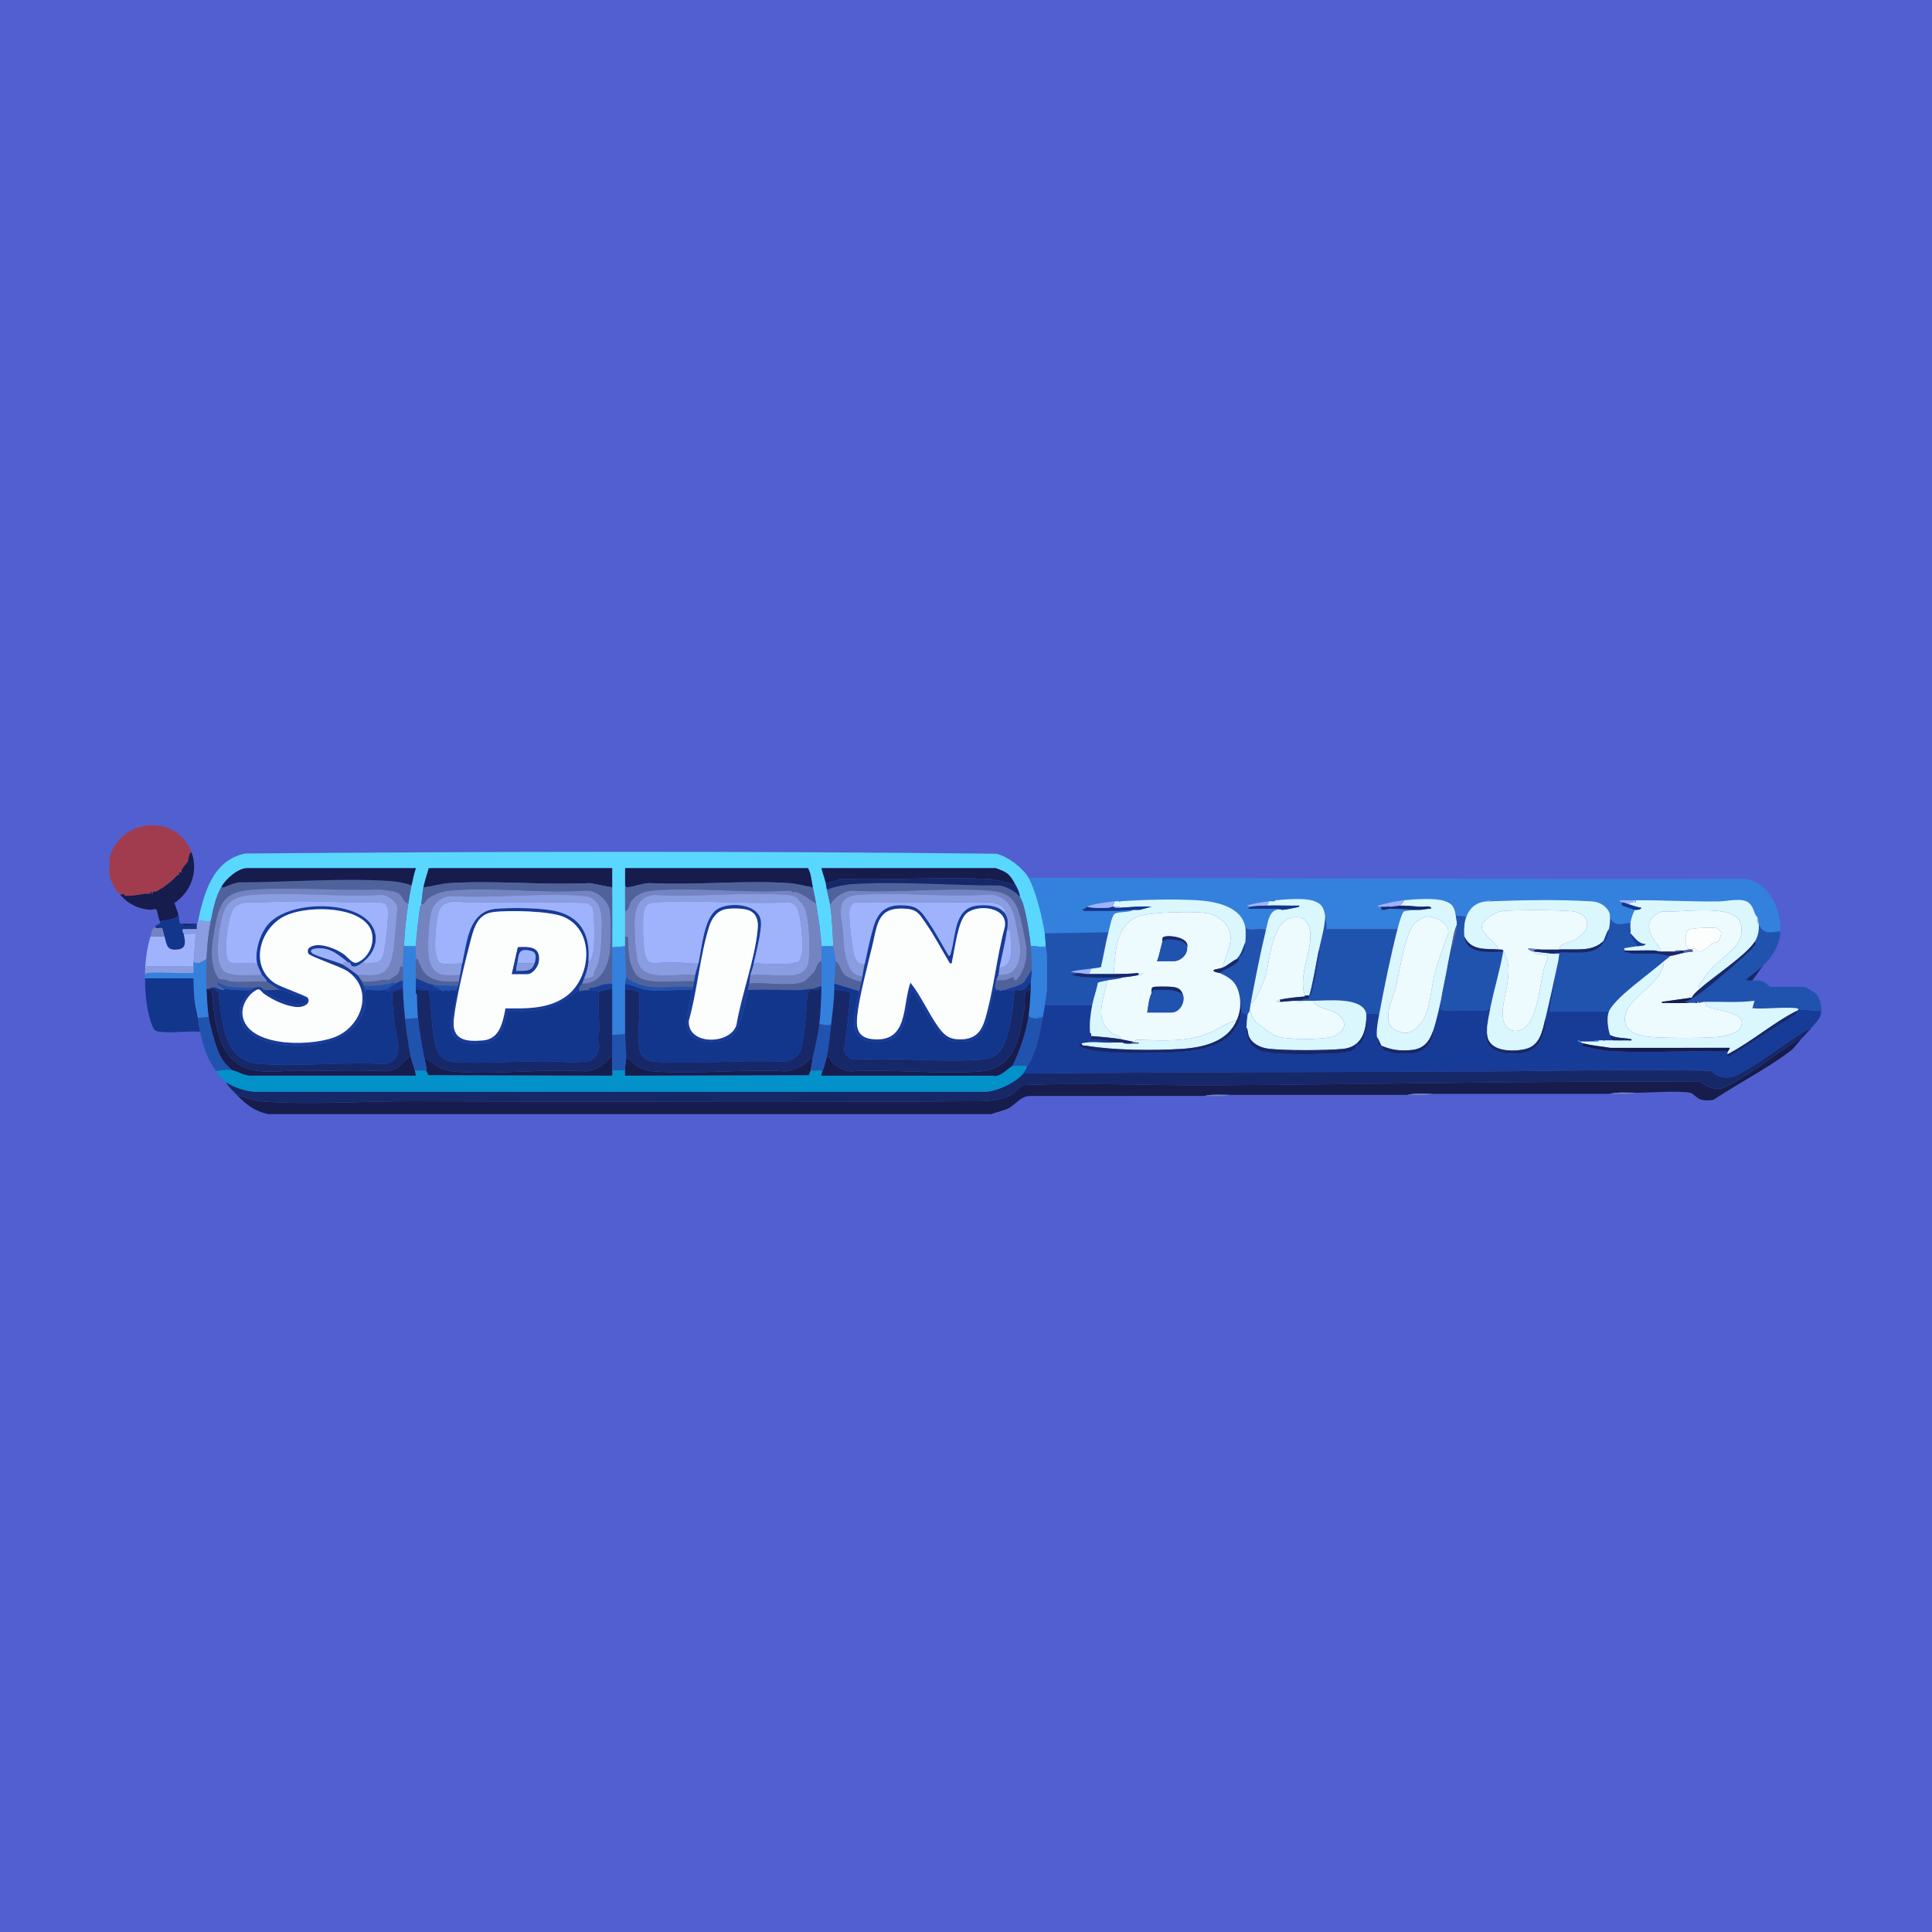 <svg width="300" height="300" viewBox="0 0 300 300" fill="none" xmlns="http://www.w3.org/2000/svg">
<rect width="300" height="300" fill="#525FD0"/>
<g clip-path="url(#clip0_638_15365)">
<path d="M279.649 161.378C279.128 161.934 278.738 162.634 278.03 163.176C274.437 165.924 269.879 168.228 266.086 170.764C265.538 170.904 264.779 170.898 264.227 170.771C263.47 170.596 262.945 169.773 262.478 169.683C260.607 169.329 256.19 169.678 254.022 169.679C252.721 169.679 251.246 169.539 250.002 169.846C240.792 169.853 231.573 169.838 222.363 169.846C221.119 169.846 219.695 169.706 218.51 170.013C209.299 170.021 200.081 170.004 190.87 170.013C189.627 170.013 188.202 169.873 187.017 170.179C177.948 170.188 168.871 170.171 159.8 170.181C158.304 170.281 157.522 171.848 156.089 172.314L153.852 173.003H41.624C39.428 172.488 38.27 171.551 36.767 170.014C38.081 170.294 39.147 170.908 40.529 171.016C47.787 171.586 56.558 170.989 63.995 171.001C92.556 171.049 121.169 171.229 149.759 171.001C152.829 170.976 156.589 171.338 158.615 168.506C168.454 168.074 178.295 168.574 188.115 168.526C213.337 168.401 238.72 167.804 264.028 167.983C265.091 168.758 265.962 169.213 267.35 169.029C267.426 169.019 268.532 168.479 268.711 168.383C272.1 166.573 275.555 163.786 278.857 161.669C279.113 161.504 279.313 161.336 279.651 161.378H279.649Z" fill="#161C4C"/>
<path d="M29.73 132.318C29.242 132.561 29.299 133.519 29.165 133.773C28.999 134.088 27.938 135.028 28.225 135.471L27.717 135.474C28.044 135.919 27.663 135.759 27.469 135.969C26.48 137.038 25.418 137.799 24.288 138.421C24.172 138.484 23.649 138.228 23.698 138.793H23.534C23.503 138.033 23.359 138.741 23.289 138.763C23.183 138.798 22.571 138.763 22.3 138.813C21.306 138.999 20.45 139.121 19.419 139.103C19.375 139.103 19.333 138.624 18.674 138.959C17.786 137.974 17.386 137.258 17 135.971V133.314C18.472 127.051 27.425 126.208 29.73 132.318Z" fill="#A13C4F"/>
<path d="M231.407 156.562C231.215 157.524 231.019 158.579 230.905 159.55C230.876 159.79 230.908 159.835 230.905 159.882C230.889 160.1 230.901 160.327 230.905 160.547C230.905 160.569 230.734 160.689 230.742 160.932C230.807 162.855 232.609 163.499 234.238 163.592C237.361 163.772 238.962 163.065 239.803 159.987C239.927 159.532 240.18 158.657 239.949 158.222C240.663 155.262 241.312 152.232 241.959 149.255L240.619 157.059H249.831C249.437 158.075 249.684 159.68 249.999 160.712C250.11 161.075 250.002 161.289 250.502 161.542C250.056 161.544 249.608 161.54 249.162 161.542C249.107 161.542 249.05 161.542 248.995 161.542C248.772 161.544 248.547 161.535 248.324 161.542C248.056 161.549 247.629 161.44 247.486 161.709C246.844 161.719 246.104 161.757 245.477 161.709C245.401 161.704 245.225 161.435 244.974 161.544C245.011 161.842 245.284 161.804 245.477 161.874C245.591 161.915 245.876 162.012 245.98 162.04L245.477 162.37C247.002 162.684 248.521 163.1 250.084 163.2C255.617 163.554 261.723 163.13 267.338 163.2C267.622 163.204 268.083 163.094 268.257 163.369C268.23 163.455 268.277 163.597 268.257 163.7C268.232 163.83 267.885 163.892 268.344 164.199L278.837 157.495L279.145 156.89C279.173 156.875 279.202 156.722 279.313 156.724C280.466 156.802 281.647 157.009 282.831 156.89C282.747 158.224 282.028 158.682 281.324 159.547C280.777 159.845 280.196 160.142 279.663 160.475C276.621 162.379 272.932 165.325 269.854 166.859C268.364 167.602 266.923 167.514 265.743 166.275C254.017 165.97 242.186 166.312 230.494 166.364C206.611 166.472 182.745 166.464 158.877 166.687C159.016 166.522 159.232 166.089 159.38 165.857C160.868 163.497 161.429 160.759 161.892 158.052C162.013 157.345 162.137 156.812 162.227 156.059H169.597C169.321 157.515 169.15 158.9 169.262 160.375C169.272 160.515 169.265 160.665 169.43 160.707C169.435 160.762 169.425 160.819 169.43 160.874C169.443 161.005 169.399 161.347 169.43 161.372C169.517 161.444 171.334 161.512 171.671 161.559C172.121 161.622 172.73 161.824 173.115 161.87C171.538 162.034 169.401 161.575 167.923 162.037C167.836 162.064 167.616 162.002 167.587 162.037C167.096 162.675 169.544 163.1 169.89 163.157C172.988 163.664 178.303 163.54 181.563 163.429C185.909 163.28 192.042 162.62 192.712 157.22L193.718 157.552C193.648 158.015 193.562 159.064 193.551 159.545C193.505 161.455 194.266 162.79 196.19 163.322C198.016 163.827 206.016 163.714 208.205 163.529C208.803 163.479 209.977 163.3 210.382 162.86C210.541 162.687 210.543 162.367 210.684 162.247C210.803 162.145 211.094 162.175 211.316 161.964C211.778 161.522 212.598 159.045 212.145 158.382C212.161 158.119 212.192 157.61 212.145 157.385C212.781 157.467 213.646 157.187 214.155 157.552C213.946 158.672 213.701 159.897 213.82 161.039C213.843 161.259 214.108 162.265 214.185 162.342C214.269 162.427 214.433 162.342 214.49 162.367C214.634 162.624 214.556 162.755 214.906 163.034C215.721 163.684 218.825 163.714 219.896 163.49C221.19 163.219 222.785 161.425 222.531 160.042C223.776 156.255 224.498 150.954 225.378 146.924H225.546C225.023 149.67 223.935 153.364 223.719 155.997C223.701 156.227 223.639 156.537 223.776 156.732C224.083 157.165 228.419 156.877 229.153 156.879C230.038 156.879 230.469 157.199 231.407 156.554V156.562Z" fill="#173C97"/>
<path d="M276.467 144.604C274.966 144.814 273.905 145.134 273.116 143.607C273.109 143.154 273.072 143.027 272.948 142.611C272.896 142.436 272.811 142.356 272.781 142.279C272.756 142.212 272.635 142.161 272.613 142.112C272.332 141.481 272.236 140.901 271.681 140.296C270.759 139.289 268.257 139.939 267.008 139.961C262.662 140.037 258.346 139.756 254.02 139.787C253.965 139.787 253.908 139.787 253.852 139.787C253.797 139.787 253.74 139.787 253.685 139.787C252.961 139.792 252.232 139.782 251.507 139.787C251.482 139.982 251.804 140.042 251.843 140.117C251.881 140.192 251.766 140.471 251.869 140.582C251.942 140.659 253.748 141.267 253.854 141.281C253.546 141.874 253.272 142.612 253.184 143.274C251.791 143.469 250.581 143.956 250.001 142.444C249.954 142.322 250.027 142.027 249.925 141.779C249.442 140.612 248.373 140.062 247.153 139.952L247.069 139.789L246.985 139.952C242.301 139.654 236.136 139.757 231.407 139.952C231.384 139.702 230.928 139.702 230.905 139.952C229.098 140.086 228.067 141.062 227.554 142.776C227.775 141.907 226.687 142.462 226.047 142.111C225.811 140.871 225.618 140.356 224.336 139.906C222.839 139.381 219.663 139.611 218.007 139.786C216.632 139.931 215.315 140.257 213.988 140.617C213.944 140.897 214.303 140.771 214.489 140.782C214.294 141.674 215.261 141.116 215.737 141.107C217.286 141.079 218.877 141.266 220.35 141.281C219.861 141.326 218.334 141.331 218 141.526C217.667 141.721 217.125 143.777 217 144.271H205.946C206.043 143.561 205.892 142.926 205.778 142.277C205.552 141.004 205.309 140.309 203.934 139.871C202.444 139.396 199.69 139.639 198.073 139.786C197.949 139.797 197.917 139.951 197.905 139.952C197.632 139.981 197.339 139.919 197.067 139.952C195.872 140.101 194.712 140.261 193.551 140.619L194.219 140.784C194.154 140.799 193.831 140.969 193.886 141.114C195.425 141.107 196.97 141.136 198.512 141.104C198.819 141.097 199.048 141.282 199.078 141.282C197.141 140.836 196.913 143.007 196.566 144.437C195.564 143.901 194.335 144.712 193.383 144.106C192.895 140.704 188.598 139.939 185.768 139.781C182.121 139.577 177.591 139.696 173.952 139.954C173.896 139.957 173.839 139.949 173.784 139.954C173.563 139.971 173.335 139.934 173.114 139.954C172.071 140.046 169.602 140.371 168.759 140.784C168.652 140.837 168.528 141.277 168.089 141.117C168.035 141.166 168.305 141.447 168.34 141.447H172.862C173.687 141.447 175.045 141.334 175.961 141.281C175.321 141.756 173.543 141.492 173.028 141.944C172.644 142.281 172.261 144.172 172.108 144.769L162.226 144.936C161.916 142.704 160.811 138.227 159.713 136.301C196.762 136.301 233.791 136.579 270.852 136.469C274.658 136.811 276.577 141.227 276.467 144.602V144.604Z" fill="#3381DC"/>
<path d="M159.715 136.304C160.813 138.231 161.917 142.707 162.227 144.939C162.306 145.507 162.341 146.314 162.395 146.932C161.649 147.211 160.856 146.799 160.05 146.932C159.911 145.407 159.202 140.382 158.376 139.294C158.304 138.521 157.916 137.799 157.538 137.136C157.058 136.294 156.721 135.731 155.809 135.279C155.652 135.201 154.671 134.811 154.606 134.811H127.553C127.741 135.589 128.053 136.354 128.224 137.136C128.294 137.461 128.324 137.806 128.392 138.132C128.544 138.889 128.779 139.707 128.894 140.457C129.228 142.621 129.278 144.762 129.397 146.934H127.555C127.441 144.737 127.069 142.462 126.717 140.292C126.58 139.441 126.395 138.639 126.214 137.802C126.005 136.827 125.958 135.661 125.46 134.814H97.068C97.063 135.697 97.075 136.587 97.068 137.471C97.058 138.797 97.073 140.131 97.068 141.456C97.063 142.782 97.068 144.116 97.068 145.441C97.068 145.937 97.068 146.437 97.068 146.936L95.059 147.102C95.055 144.006 95.079 140.901 95.059 137.804C95.052 136.811 95.064 135.809 95.059 134.816H66.583C66.308 135.796 65.956 136.812 65.745 137.804C65.572 138.622 65.539 139.636 65.41 140.461C65.401 140.514 65.418 140.572 65.41 140.627C65.408 140.639 65.262 140.661 65.242 140.794C64.966 142.662 64.676 145.066 64.572 146.937H62.73C62.859 144.571 63.025 142.646 63.4 140.296C63.554 139.332 63.697 138.427 63.903 137.472C64.096 136.576 64.288 135.687 64.573 134.816H38.357C36.947 134.816 35.099 136.484 34.42 137.639C33.515 139.179 33.087 141.186 32.745 142.952C32.052 143.332 31.383 142.711 30.736 143.119C31.649 138.767 32.989 133.576 38.066 132.534C76.901 132.209 115.869 132.144 154.7 132.566C156.475 132.971 158.826 134.749 159.716 136.311L159.715 136.304Z" fill="#5AD7FE"/>
<path d="M281.326 159.551C280.752 160.254 280.243 160.744 279.651 161.377C279.313 161.334 279.115 161.504 278.857 161.669C275.553 163.786 272.099 166.572 268.711 168.382C268.533 168.477 267.427 169.017 267.35 169.029C265.962 169.212 265.091 168.757 264.028 167.982C238.72 167.804 213.339 168.401 188.115 168.526C178.293 168.574 168.454 168.076 158.615 168.506C156.587 171.337 152.829 170.976 149.759 171.001C121.169 171.229 92.558 171.049 63.995 171.001C56.558 170.987 47.787 171.586 40.529 171.016C39.147 170.907 38.081 170.294 36.767 170.014C36.2 169.436 35.436 168.729 35.092 168.021C36.312 168.856 38.045 169.414 39.524 169.522H153.106C154.986 169.381 157.667 168.132 158.878 166.692C182.746 166.467 206.613 166.476 230.496 166.369C242.188 166.316 254.018 165.976 265.744 166.281C266.926 167.519 268.366 167.607 269.856 166.864C272.933 165.331 276.622 162.384 279.665 160.481C280.198 160.147 280.778 159.851 281.326 159.552V159.551Z" fill="#172869"/>
<path d="M276.467 144.604C276.4 146.636 275.238 148.564 273.786 149.917C272.98 150.669 271.894 151.349 271.108 152.161C271.361 152.326 271.802 152.232 272.112 152.242C272.638 152.261 273.054 152.199 273.592 152.354C274.093 152.499 274.799 153.239 274.876 153.239H280.069C280.405 153.239 281.798 154.099 282.068 154.411C282.553 154.972 282.878 156.154 282.832 156.891C281.649 157.009 280.467 156.802 279.314 156.724C279.293 156.724 279.145 156.576 278.912 156.549C276.8 156.319 274.271 156.737 272.112 156.557L272.446 155.396C269.933 155.729 267.297 155.521 264.742 155.562C264.402 155.567 264.078 155.722 263.736 155.729C263.755 155.607 263.683 155.571 263.569 155.562C263.426 155.554 263.225 155.541 263.234 155.729C262.955 155.734 262.675 155.724 262.396 155.729L261.727 155.561V155.397C262.193 155.487 262.402 155.237 262.731 155.064C264.518 154.121 268.884 150.216 270.605 148.672C271.115 148.216 271.956 147.442 272.37 146.936C272.526 146.742 272.831 146.432 272.447 146.264C272.987 145.424 273.133 144.591 273.118 143.607C273.905 145.134 274.968 144.814 276.468 144.604H276.467Z" fill="#2053AE"/>
<path d="M27.721 142.115C27.131 142.915 25.389 142.834 24.873 143.112C24.579 142.744 24.499 141.382 24.209 141.187C24.038 141.072 23.619 141.304 23.309 141.275C21.343 141.1 19.965 140.39 18.676 138.96C19.335 138.625 19.377 139.102 19.42 139.104C20.451 139.124 21.308 139 22.302 138.814C22.575 138.762 23.187 138.799 23.291 138.764C23.359 138.74 23.505 138.032 23.535 138.795H23.7C23.651 138.23 24.174 138.487 24.29 138.424C25.419 137.802 26.482 137.04 27.471 135.972C27.665 135.762 28.046 135.922 27.719 135.477L28.227 135.474C27.942 135.03 29.001 134.09 29.167 133.775C29.301 133.522 29.244 132.564 29.732 132.32C30.835 135.245 29.672 138.482 27.09 140.202C27.281 140.839 27.54 141.482 27.722 142.119L27.721 142.115Z" fill="#161C4C"/>
<path d="M28.056 143.444C28.466 143.831 29.948 143.506 30.568 143.611C30.528 143.802 30.598 144.066 30.568 144.276H28.389C28.245 144.616 28.523 144.916 28.557 145.106C28.741 146.104 29.024 147.282 27.642 147.439C25.831 147.642 25.93 146.752 25.541 145.439C25.471 145.202 25.243 144.171 25.191 144.126C25.022 143.982 24.236 144.312 24.035 143.944C24.363 143.612 24.455 143.607 24.822 143.387C24.895 143.344 24.859 143.121 24.873 143.114C25.389 142.836 27.131 142.917 27.721 142.117C27.828 142.492 27.702 143.112 28.056 143.446V143.444Z" fill="#11368C"/>
<path d="M32.745 142.945C32.348 144.992 32.152 146.835 32.075 148.924C31.232 149.339 31.177 149.765 30.065 149.422C30.149 147.925 30.307 146.434 30.401 144.939L28.557 145.105C28.522 144.917 28.245 144.617 28.389 144.275H30.568C30.597 144.067 30.528 143.802 30.568 143.61C30.58 143.557 30.558 143.497 30.568 143.444C30.588 143.342 30.714 143.215 30.736 143.112C31.383 142.704 32.051 143.327 32.745 142.945Z" fill="#8B9DE1"/>
<path d="M272.112 152.243C271.802 152.233 271.361 152.325 271.108 152.161C271.894 151.35 272.98 150.67 273.786 149.918L272.112 152.243Z" fill="#172869"/>
<path d="M254.022 169.678C252.778 169.984 251.301 169.843 250.002 169.844C251.246 169.538 252.723 169.679 254.022 169.678Z" fill="#7484C0"/>
<path d="M190.872 170.012C189.687 170.318 188.262 170.177 187.019 170.178C188.204 169.872 189.629 170.013 190.872 170.012Z" fill="#7484C0"/>
<path d="M222.363 169.846C221.178 170.152 219.753 170.011 218.51 170.012C219.695 169.706 221.119 169.847 222.363 169.846Z" fill="#7484C0"/>
<path d="M30.568 143.443C30.558 143.497 30.58 143.557 30.568 143.61C29.946 143.507 28.466 143.832 28.056 143.443H30.568Z" fill="#161C4C"/>
<path d="M157.202 165.528C157.4 165.483 159.294 165.463 159.381 165.528C159.408 165.548 159.364 165.766 159.381 165.86C159.235 166.091 159.018 166.525 158.878 166.69C157.668 168.128 154.986 169.378 153.106 169.52H39.524C38.045 169.411 36.311 168.855 35.092 168.018C34.334 167.498 34.076 167.015 33.585 166.358C34.197 166.13 35.427 166.05 36.098 166.191C37.041 166.391 37.631 166.916 38.778 167.021L38.862 167.185L38.945 167.021H64.573C64.498 166.758 64.476 166.44 64.406 166.191C64.856 166.331 65.914 166.095 66.248 166.358C66.34 166.43 66.385 166.823 66.58 166.94L94.961 167.025C95.146 166.996 95.049 166.401 95.058 166.191H97.068C97.082 166.466 97.056 166.746 97.068 167.023L125.555 166.948C125.599 166.916 125.849 166.311 125.881 166.191C126.479 166.39 127.27 165.993 127.723 166.358C127.681 166.488 127.495 166.965 127.557 167.021L154.281 167.03C155.276 167.351 156.807 165.62 157.206 165.528H157.202Z" fill="#0291C8"/>
<path d="M22.528 151.912H30.067C30.067 153.09 30.104 154.309 30.235 155.482C30.332 156.357 30.595 157.209 30.736 158.057C30.858 158.792 30.895 159.445 31.071 160.215C29.083 160.045 26.728 160.444 24.787 160.219C23.845 160.109 23.783 159.619 23.488 158.849C22.762 156.945 22.511 153.95 22.528 151.912Z" fill="#11368C"/>
<path d="M28.558 145.104L30.402 144.938C30.307 146.433 30.151 147.924 30.067 149.421C30.055 149.641 30.075 149.864 30.067 150.086L22.793 150.074C22.758 150.081 22.54 150.684 22.529 150.751C22.61 148.927 22.828 147.184 23.368 145.438H25.545C25.934 146.751 25.835 147.643 27.645 147.438C29.028 147.283 28.745 146.104 28.56 145.104H28.558Z" fill="#9FB3FC"/>
<path d="M32.075 148.924C32.02 150.457 32.003 152.039 32.075 153.574C32.135 154.847 32.218 156.667 32.41 157.89L30.736 158.057C30.595 157.209 30.332 156.359 30.235 155.482C30.104 154.31 30.069 153.092 30.067 151.912H22.528C22.528 151.747 22.52 151.58 22.528 151.415C22.687 151.1 22.759 151.095 23.098 151.072C25.349 150.917 27.794 151.21 30.065 151.084C30.076 150.754 30.052 150.417 30.065 150.087C30.074 149.867 30.054 149.644 30.065 149.422C31.177 149.765 31.232 149.339 32.075 148.924Z" fill="#3381DC"/>
<path d="M32.41 157.891C32.633 159.311 33.458 162.341 34.056 163.649C34.537 164.704 35.211 165.466 36.096 166.194C35.426 166.051 34.195 166.132 33.584 166.361C32.124 164.411 31.609 162.571 31.071 160.217C30.895 159.447 30.858 158.792 30.736 158.059L32.41 157.892V157.891Z" fill="#2053AE"/>
<path d="M30.065 150.086C30.052 150.417 30.075 150.752 30.065 151.082C27.794 151.207 25.349 150.916 23.098 151.071C22.759 151.094 22.687 151.099 22.528 151.414C22.54 151.197 22.498 150.951 22.528 150.749C22.538 150.682 22.756 150.081 22.791 150.072L30.065 150.084V150.086Z" fill="#8B9DE1"/>
<path d="M24.035 143.941C24.238 144.31 25.022 143.98 25.191 144.123C25.243 144.168 25.471 145.198 25.541 145.436H23.364C23.589 144.71 23.41 144.573 24.035 143.941Z" fill="#7484C0"/>
<path d="M253.184 143.277C253.145 143.571 253.184 143.961 253.184 144.274C252.932 144.297 252.932 144.749 253.184 144.772C253.189 144.827 253.177 144.884 253.184 144.939C253.321 145.936 253.804 146.111 254.189 146.932C253.888 146.984 252.268 147.207 252.18 147.266C252.113 147.309 252.347 147.539 252.347 147.596C252.347 147.661 252.106 147.884 252.18 147.926C252.582 147.751 253.212 148.094 253.435 148.094H257.121C257.572 148.094 258.985 148.446 259.382 148.426C259.07 148.727 258.706 148.977 258.376 149.256C256.377 150.942 254.107 152.611 252.176 154.319C251.514 154.906 250.135 156.282 249.833 157.061H240.621L241.96 149.256C242.036 148.909 242.049 148.457 242.128 148.094C241.804 148.062 241.437 148.134 241.124 148.094C243.499 147.451 247.624 148.889 248.997 146.267C249.6 146.266 249.739 144.819 249.835 144.274C249.94 143.679 250.029 143.056 250.002 142.447C250.582 143.959 251.792 143.472 253.185 143.277H253.184Z" fill="#2053AE"/>
<path d="M205.78 142.281C205.895 142.928 206.046 143.564 205.947 144.273H217.001C215.94 148.418 214.936 153.354 214.153 157.558C213.644 157.193 212.779 157.474 212.144 157.391C211.587 154.744 205.966 155.398 203.936 155.398C203.49 155.398 203.042 155.394 202.597 155.398C202.429 155.398 202.261 155.396 202.094 155.398C202.303 155.036 203.104 155.163 203.244 155.033C203.344 154.939 203.23 154.636 203.267 154.568C203.275 154.553 203.515 154.634 203.596 154.444C204.03 153.426 204.648 149.721 204.868 148.429C204.911 148.174 205.089 147.754 204.776 147.593C205.151 145.836 205.694 144.073 205.781 142.279L205.78 142.281Z" fill="#2053AE"/>
<path d="M258.376 149.255C258.287 152.627 253.281 154.6 252.476 157.272C251.573 160.27 254.491 160.907 256.777 161.052C259.063 161.197 264 161.219 266.338 161.052C267.353 160.979 269.752 160.569 270.246 159.614C270.977 158.199 269.811 157.685 268.639 157.264C267.702 156.927 265.746 156.685 265.019 156.244C264.802 156.114 264.797 155.78 264.74 155.565C267.295 155.525 269.931 155.732 272.444 155.399L272.11 156.56C274.269 156.742 276.798 156.322 278.91 156.552C279.143 156.577 279.291 156.725 279.313 156.727C279.202 156.725 279.173 156.879 279.145 156.894C275.404 158.737 271.993 161.77 268.257 163.702C268.277 163.599 268.23 163.457 268.257 163.37C268.29 163.262 268.651 162.752 268.592 162.707L250.076 162.712C248.727 162.485 247.3 162.389 245.98 162.04C245.876 162.014 245.592 161.917 245.477 161.874V161.707C246.104 161.755 246.845 161.717 247.486 161.707C247.755 161.702 248.184 161.805 248.325 161.54C248.547 161.534 248.772 161.542 248.995 161.54L249.079 161.704L249.163 161.54C249.608 161.539 250.056 161.542 250.502 161.54C251.253 161.537 252.014 161.569 252.765 161.54C252.967 161.532 253.388 161.665 253.348 161.377C252.247 161.114 251.008 161.27 249.999 160.71C249.684 159.677 249.437 158.072 249.831 157.057C250.133 156.279 251.513 154.902 252.175 154.315C254.104 152.609 256.375 150.939 258.375 149.252L258.376 149.255Z" fill="#D9F7FD"/>
<path d="M226.047 142.115C226.146 142.632 226.228 143.074 226.215 143.61C225.739 144.657 225.618 145.824 225.377 146.932C224.498 150.962 223.774 156.264 222.529 160.05C221.993 161.682 221.084 162.855 219.26 163.037C217.467 163.217 216.116 163.072 214.489 162.375C214.259 161.967 214.113 161.427 213.818 161.047C213.699 159.905 213.944 158.68 214.153 157.56C214.936 153.357 215.94 148.42 217.001 144.277C217.127 143.785 217.663 141.73 218.002 141.532C218.34 141.334 219.862 141.332 220.352 141.287C220.995 141.294 221.553 141.067 222.194 141.12C222.328 140.535 221.103 140.825 220.687 140.789H220.352C219.307 140.715 218.432 140.612 217.336 140.622C217.39 140.602 218.122 139.935 218.007 139.792C219.661 139.617 222.837 139.387 224.336 139.912C225.618 140.362 225.811 140.877 226.047 142.117V142.115ZM219.752 159.787C222.096 158.07 222.085 154.034 222.742 151.375C223.292 149.159 224.146 147.007 224.88 144.849C225.05 143.319 222.849 142.304 221.574 142.33C221.186 142.339 220.073 143.004 219.767 143.279C218.184 144.692 217.353 150.819 216.785 153.11C216.275 155.169 214.153 159.045 217.021 160.114C218.233 160.564 218.776 160.502 219.75 159.789L219.752 159.787Z" fill="#D9F7FD"/>
<path d="M172.111 144.771C171.661 146.545 171.381 148.375 170.96 150.156C170.895 150.251 169.706 150.378 169.431 150.418C168.367 150.57 167.291 150.616 166.25 150.918L167.422 151.083C167.309 151.083 166.743 151.425 166.416 151.251C166.104 151.505 168.258 151.73 168.511 151.746C170.258 151.858 172.711 151.858 174.456 151.746C173.694 152.071 172.747 152.081 171.944 152.245C171.644 152.306 170.589 152.476 170.474 152.615C170.273 153.766 169.815 154.925 169.599 156.063H162.229C162.316 155.335 162.564 154.126 162.564 153.49V148.508C162.564 148.235 162.433 147.351 162.397 146.931C162.343 146.313 162.308 145.506 162.229 144.938L172.111 144.771Z" fill="#2053AE"/>
<path d="M226.047 142.115C226.687 142.465 227.777 141.912 227.554 142.78C227.336 143.51 227.306 144.672 227.386 145.437C227.681 148.25 231.367 147.855 233.417 147.762C232.897 150.717 231.997 153.629 231.407 156.562C230.467 157.207 230.038 156.887 229.153 156.887C228.419 156.887 224.083 157.174 223.776 156.74C223.638 156.547 223.7 156.235 223.719 156.005C223.935 153.372 225.021 149.677 225.546 146.932C225.755 145.832 226.186 144.75 226.216 143.61C226.23 143.074 226.148 142.632 226.049 142.115H226.047Z" fill="#2053AE"/>
<path d="M233.419 147.593C233.472 147.652 234.005 148.902 234.046 149.048C234.939 152.378 232.505 156.565 233.632 158.923C234.351 160.428 235.919 160.375 237.046 159.325C238.697 157.787 239.168 152.85 239.697 150.58C239.806 150.113 240.316 148.938 240.296 148.675C240.256 148.163 239.322 148.202 238.829 148.115C238.516 148.062 238.177 148.252 238.276 147.758C239.121 147.87 240.187 147.967 241.124 148.09C241.437 148.132 241.804 148.06 242.128 148.09C242.051 148.453 242.036 148.905 241.96 149.252C241.313 152.228 240.665 155.258 239.951 158.218C239.496 160.097 239.143 162.353 236.877 162.892C234.828 163.378 231.035 163.33 230.906 160.543C230.903 160.325 230.891 160.097 230.906 159.878V159.547C231.02 158.575 231.215 157.518 231.409 156.558C231.999 153.625 232.899 150.713 233.419 147.758V147.592V147.593Z" fill="#D9F7FD"/>
<path d="M212.145 157.391C212.192 157.616 212.16 158.125 212.145 158.388C212.008 160.658 211.044 162.62 208.542 162.87C206.039 163.12 199.355 163.163 196.861 162.828C195.711 162.673 194.384 162.045 193.929 160.918C193.732 160.425 193.807 159.958 193.551 159.55C193.562 159.07 193.648 158.02 193.718 157.556C193.74 157.408 194.028 157.043 194.053 156.891C194.333 157.341 194.397 157.88 194.722 158.311C195.228 158.98 197.377 160.593 198.15 160.885C199.688 161.465 205.538 161.501 207.068 160.911C209.167 160.101 209.288 158.386 207.343 157.251C206.284 156.633 204.45 156.635 203.936 155.398C205.966 155.398 211.587 154.743 212.144 157.391H212.145Z" fill="#D9F7FD"/>
<path d="M196.566 144.439C195.686 148.066 194.917 152.052 194.221 155.731C194.144 156.141 194.117 156.512 194.054 156.892C194.028 157.044 193.74 157.409 193.718 157.557L192.713 157.226C192.81 156.442 192.652 155.776 192.545 155.067C192.208 152.837 191.434 151.981 189.362 151.082C190.282 150.457 191.42 150.151 192.218 149.341C192.342 149.214 192.329 148.986 192.377 148.922C193.219 147.836 193.288 147.696 193.383 146.266C193.422 145.687 193.46 144.649 193.383 144.107C194.335 144.714 195.564 143.904 196.566 144.439Z" fill="#2053AE"/>
<path d="M192.044 158.387C190.674 161.773 186.799 162.67 183.424 162.877C179.071 163.143 172.924 163.102 168.672 162.377C168.379 162.327 168.04 162.45 167.923 162.04C169.401 161.578 171.538 162.038 173.115 161.873C173.278 161.893 173.454 161.857 173.618 161.873C173.84 161.897 173.933 161.872 173.954 161.873C174.062 161.885 174.178 161.865 174.289 161.873C174.316 161.875 174.423 162.025 174.792 162.04C175.123 162.053 175.465 162.048 175.797 162.04C176.129 162.032 176.468 162.048 176.801 162.038V161.875C176.644 161.848 176.436 161.908 176.3 161.873C176.329 161.428 176.389 161.43 176.801 161.445C180.623 161.583 184.454 161.843 188.025 160.295C189.355 159.717 190.614 158.693 192.047 158.388L192.044 158.387Z" fill="#D9F7FD"/>
<path d="M162.395 146.93C162.432 147.351 162.563 148.233 162.563 148.506V153.488C162.563 154.125 162.314 155.333 162.227 156.061C162.14 156.79 162.013 157.348 161.892 158.055C161.53 157.583 161.493 158.435 161.391 158.221C161.334 158.101 161.518 157.828 161.223 157.891C161.473 158.371 159.872 158.126 159.713 157.725C159.923 156.37 159.958 154.943 160.048 153.573C160.07 153.243 160.035 152.906 160.048 152.576C160.072 152.001 160.221 151.243 160.216 150.583C160.206 149.505 160.146 147.991 160.048 146.93C160.856 146.796 161.647 147.208 162.393 146.93H162.395Z" fill="#3381DC"/>
<path d="M159.715 157.722C159.872 158.126 161.475 158.371 161.225 157.889C161.518 157.826 161.336 158.101 161.393 158.219C161.495 158.432 161.532 157.582 161.894 158.052C161.431 160.759 160.87 163.497 159.381 165.857C159.366 165.764 159.41 165.546 159.381 165.526C159.294 165.461 157.4 165.481 157.202 165.526C158.377 163.084 159.299 160.411 159.715 157.721V157.722Z" fill="#2053AE"/>
<path d="M171.944 152.244C171.416 155.192 169.681 158.467 172.867 160.541C173.278 160.807 174.131 160.842 174.121 161.377C172.579 161.131 170.99 160.996 169.431 160.879C169.426 160.824 169.436 160.767 169.431 160.712C169.42 160.571 169.425 160.432 169.264 160.381C169.151 158.906 169.322 157.519 169.599 156.064C169.815 154.926 170.273 153.767 170.474 152.616C170.589 152.476 171.644 152.306 171.944 152.246V152.244Z" fill="#D9F7FD"/>
<path d="M192.714 157.225C192.042 162.623 185.911 163.285 181.565 163.433C178.305 163.545 172.99 163.668 169.892 163.161C169.545 163.105 167.098 162.68 167.589 162.041C167.618 162.005 167.836 162.068 167.925 162.041C168.042 162.451 168.382 162.328 168.674 162.378C172.926 163.103 179.072 163.145 183.425 162.878C186.801 162.671 190.676 161.773 192.046 158.388C192.518 157.22 192.664 156.351 192.548 155.066C192.656 155.775 192.813 156.441 192.716 157.225H192.714Z" fill="#172869"/>
<path d="M245.981 162.039C247.304 162.387 248.728 162.484 250.078 162.711L268.594 162.706C268.653 162.751 268.292 163.259 268.259 163.369C268.084 163.094 267.623 163.204 267.34 163.201C261.725 163.132 255.619 163.556 250.086 163.201C248.521 163.101 247.002 162.682 245.479 162.371L245.981 162.041V162.039Z" fill="#161C4C"/>
<path d="M212.145 158.387C212.598 159.048 211.778 161.527 211.316 161.968C211.094 162.178 210.804 162.148 210.684 162.252C210.543 162.372 210.541 162.69 210.382 162.865C209.976 163.305 208.805 163.483 208.205 163.533C206.016 163.717 198.016 163.83 196.19 163.327C194.266 162.795 193.505 161.46 193.55 159.55C193.807 159.958 193.732 160.425 193.929 160.918C194.382 162.045 195.711 162.673 196.861 162.828C199.353 163.163 205.982 163.125 208.542 162.87C211.101 162.615 212.008 160.658 212.145 158.388V158.387Z" fill="#172869"/>
<path d="M279.147 156.893L278.838 157.498L268.346 164.201C267.886 163.894 268.233 163.833 268.259 163.703C271.995 161.771 275.406 158.738 279.147 156.894V156.893Z" fill="#172869"/>
<path d="M230.906 160.546C231.037 163.332 234.828 163.382 236.877 162.894C239.143 162.356 239.498 160.099 239.951 158.221C240.182 158.657 239.931 159.532 239.805 159.986C238.962 163.066 237.363 163.772 234.24 163.591C232.609 163.496 230.809 162.854 230.744 160.931C230.735 160.686 230.906 160.566 230.906 160.546Z" fill="#172869"/>
<path d="M214.49 162.374C214.433 162.349 214.269 162.434 214.185 162.349C214.108 162.27 213.843 161.265 213.82 161.045C214.115 161.425 214.261 161.965 214.49 162.374C216.118 163.07 217.469 163.215 219.262 163.035C221.084 162.852 221.994 161.68 222.531 160.049C222.785 161.432 221.19 163.225 219.896 163.497C218.825 163.722 215.721 163.69 214.906 163.04C214.556 162.762 214.634 162.63 214.49 162.374Z" fill="#172869"/>
<path d="M174.121 161.377C174.664 161.464 175.252 161.599 175.795 161.709V162.04C175.464 162.049 175.122 162.054 174.79 162.04L174.287 161.874C174.176 161.865 174.062 161.885 173.952 161.874H173.617C173.452 161.857 173.278 161.894 173.114 161.874C172.728 161.827 172.12 161.625 171.669 161.562C171.332 161.515 169.515 161.445 169.428 161.375C169.399 161.352 169.441 161.01 169.428 160.877C170.987 160.994 172.576 161.129 174.118 161.375L174.121 161.377Z" fill="#172869"/>
<path d="M250 160.711C251.011 161.271 252.248 161.114 253.349 161.378C253.39 161.668 252.969 161.534 252.766 161.541C252.015 161.569 251.254 161.538 250.503 161.541C250.004 161.288 250.111 161.074 250 160.711Z" fill="#172869"/>
<path d="M225.546 146.929H225.378C225.62 145.821 225.739 144.654 226.216 143.607C226.186 144.747 225.756 145.829 225.546 146.929Z" fill="#50629A"/>
<path d="M248.326 161.542C248.185 161.807 247.758 161.704 247.488 161.709C247.629 161.442 248.056 161.551 248.326 161.542Z" fill="#3381DC"/>
<path d="M245.478 161.709V161.875C245.286 161.805 245.012 161.844 244.976 161.545C245.227 161.437 245.403 161.704 245.478 161.71V161.709Z" fill="#3381DC"/>
<path d="M230.906 159.882C230.91 159.834 230.878 159.791 230.906 159.551V159.882Z" fill="#172869"/>
<path d="M169.432 160.713C169.267 160.671 169.274 160.521 169.264 160.381C169.425 160.433 169.42 160.571 169.432 160.713Z" fill="#172869"/>
<path d="M248.997 161.541C249.052 161.541 249.109 161.541 249.165 161.541L249.081 161.704L248.997 161.541Z" fill="#3381DC"/>
<path d="M253.854 139.789C253.787 140.259 254.089 140.259 254.022 139.789C258.349 139.758 262.664 140.039 267.01 139.963C268.259 139.941 270.761 139.291 271.683 140.298C272.238 140.903 272.333 141.483 272.615 142.114L272.782 142.281C272.811 142.359 272.898 142.438 272.95 142.613C272.712 142.813 272.987 143.356 273.118 143.609C273.134 144.593 272.987 145.426 272.447 146.266C271.123 148.333 265.986 151.719 263.904 153.573C263.661 152.689 264.201 152.554 264.477 152.066C265.811 149.711 269.204 147.848 270.091 145.971C270.551 144.996 270.625 143.524 269.881 142.664C267.97 140.453 260.813 141.764 258.036 141.529C255.745 142.541 255.597 143.864 256.794 145.924C257.148 146.533 257.848 147.018 257.873 147.761C257.511 147.749 257.169 147.598 256.792 147.588C255.314 147.549 253.824 147.631 252.347 147.594C252.347 147.538 252.112 147.308 252.18 147.264C252.27 147.206 253.887 146.983 254.189 146.931C254.541 146.869 255.317 146.931 255.528 146.601C254.4 146.556 253.876 145.638 253.184 144.939C253.177 144.886 253.189 144.828 253.184 144.773C253.168 144.611 253.184 144.438 253.184 144.274C253.184 143.961 253.145 143.571 253.184 143.278C253.271 142.618 253.546 141.879 253.854 141.284C254.085 141.313 254.819 141.276 254.858 140.954C254.231 140.858 253.616 140.648 253.016 140.454C252.873 139.769 253.829 140.476 253.686 139.789C253.742 139.789 253.799 139.789 253.854 139.789Z" fill="#D9F7FD"/>
<path d="M230.906 139.955C231.072 139.943 231.242 139.961 231.409 139.955C236.137 139.76 242.302 139.656 246.987 139.955C247.042 139.958 247.099 139.95 247.155 139.955C248.373 140.063 249.443 140.615 249.927 141.781C250.029 142.03 249.955 142.325 250.002 142.446C250.029 143.055 249.94 143.678 249.835 144.273C249.446 144.795 249.277 145.543 248.997 146.1C247.393 147.74 245.066 147.373 242.966 147.428C242.916 147.428 242.857 147.428 242.798 147.428C242.575 147.433 242.351 147.426 242.128 147.428C242.081 146.458 243.836 146.318 244.466 146.01C244.868 145.813 246.094 144.748 246.268 144.31C246.84 142.871 246.062 142.05 244.734 141.608C243.653 141.248 235.031 141.288 233.494 141.441C232.457 141.545 230.888 142.413 230.311 143.266C229.296 144.773 232.284 146.11 232.748 147.428C230.688 147.278 228.499 147.7 227.388 145.435C227.308 144.67 227.338 143.506 227.556 142.778C228.069 141.066 229.099 140.09 230.906 139.955Z" fill="#D9F7FD"/>
<path d="M193.385 144.107C193.462 144.649 193.423 145.689 193.385 146.266C193.009 147.196 192.763 148.172 192.045 148.922C191.432 149.154 190.637 149.912 189.868 150.251C190.319 148.054 191.975 145.786 190.44 143.622C189.878 142.832 188.638 142.097 187.701 141.854C185.983 141.411 178.465 141.622 176.741 142.301C173.172 143.706 173.192 148.011 172.949 151.246C171.667 151.254 170.378 151.249 169.096 151.246L169.431 150.416C169.704 150.377 170.893 150.249 170.96 150.154C171.38 148.372 171.66 146.542 172.111 144.769C172.264 144.172 172.648 142.282 173.031 141.944C173.546 141.492 175.324 141.757 175.965 141.281C176.317 141.261 176.677 141.321 177.031 141.261L178.811 140.784C177.18 140.676 175.564 140.854 173.953 140.949C173.787 140.692 173.246 140.757 172.948 140.782C172.892 140.787 172.835 140.777 172.78 140.782L173.115 139.952C173.335 139.932 173.564 139.969 173.786 139.952L173.87 140.116L173.953 139.952C177.592 139.694 182.123 139.576 185.77 139.779C188.598 139.936 192.897 140.701 193.385 144.104V144.107Z" fill="#D9F7FD"/>
<path d="M205.78 142.28C205.692 144.074 205.151 145.837 204.774 147.594C204.581 148.497 203.559 154.36 203.267 154.569C203.208 154.61 202.893 154.54 202.764 154.569H202.597C201.547 151.255 203.869 147.635 203.425 144.532C203.306 143.707 202.747 142.604 201.834 142.457C197.518 141.76 197.283 148.934 196.512 151.609C196.256 152.495 195.393 154.355 194.893 155.15C194.725 155.417 194.627 155.74 194.223 155.73C194.918 152.052 195.689 148.065 196.568 144.439C196.915 143.009 197.142 140.837 199.08 141.284C199.548 141.269 200.796 141.025 201.294 140.904C201.463 140.862 201.799 140.857 201.758 140.622C200.089 140.659 198.403 140.567 196.733 140.62L197.069 139.955C197.34 139.922 197.634 139.984 197.907 139.955L198.074 139.789C199.692 139.642 202.446 139.397 203.936 139.874C205.31 140.312 205.553 141.005 205.78 142.28Z" fill="#D9F7FD"/>
<path d="M172.78 140.787C172.835 140.782 172.892 140.792 172.948 140.787C173.119 141.049 173.648 140.97 173.953 140.954C175.564 140.86 177.18 140.682 178.811 140.789L177.031 141.265C176.677 141.325 176.317 141.265 175.965 141.285C175.048 141.339 173.69 141.452 172.866 141.452H168.343C168.308 141.452 168.038 141.17 168.092 141.122C168.531 141.282 168.655 140.84 168.762 140.789C169.745 141.047 171.008 141.004 172.041 140.962C172.369 140.949 172.616 140.802 172.782 140.789L172.78 140.787Z" fill="#11368C"/>
<path d="M196.733 140.621C198.403 140.567 200.087 140.659 201.759 140.622C201.799 140.857 201.462 140.864 201.294 140.904C200.796 141.026 199.548 141.269 199.08 141.284C199.05 141.284 198.82 141.099 198.514 141.106C196.971 141.137 195.428 141.109 193.887 141.116C193.832 140.969 194.156 140.801 194.221 140.786C194.974 140.607 195.956 140.644 196.733 140.619V140.621Z" fill="#11368C"/>
<path d="M220.353 140.787C220.464 140.795 220.578 140.777 220.689 140.787C221.104 140.823 222.331 140.532 222.195 141.118C221.554 141.065 220.997 141.292 220.353 141.285C218.878 141.27 217.289 141.083 215.741 141.112C215.263 141.12 214.298 141.678 214.492 140.787C214.769 140.802 215.052 140.782 215.33 140.787C215.441 140.788 215.553 140.788 215.665 140.787C215.833 140.783 216.001 140.793 216.168 140.787C216.582 140.772 217.174 140.622 217.341 140.62C218.438 140.608 219.313 140.712 220.357 140.787H220.353Z" fill="#172869"/>
<path d="M172.78 140.787C172.614 140.8 172.368 140.947 172.039 140.96C171.007 141.002 169.743 141.045 168.761 140.787C169.606 140.374 172.073 140.049 173.115 139.957L172.78 140.787Z" fill="#9FB3FC"/>
<path d="M218.007 139.789C218.122 139.932 217.39 140.599 217.336 140.619C217.067 140.719 216.371 140.429 216.163 140.786C215.995 140.792 215.828 140.782 215.66 140.786L215.575 140.621L215.325 140.786C215.047 140.781 214.765 140.801 214.487 140.786C214.301 140.776 213.941 140.901 213.986 140.621C215.313 140.259 216.631 139.934 218.005 139.789H218.007Z" fill="#9FB3FC"/>
<path d="M197.069 139.955L196.734 140.62C195.956 140.645 194.974 140.608 194.221 140.787L193.552 140.622C194.714 140.265 195.874 140.105 197.069 139.955Z" fill="#9FB3FC"/>
<path d="M253.016 140.453C253.616 140.646 254.231 140.856 254.858 140.953C254.819 141.274 254.085 141.313 253.854 141.283C253.75 141.269 251.942 140.661 251.87 140.584C251.766 140.473 251.881 140.193 251.843 140.119C252.275 140.093 252.629 140.328 253.016 140.451V140.453Z" fill="#11368C"/>
<path d="M253.686 139.789C253.829 140.474 252.874 139.767 253.016 140.454C252.631 140.331 252.277 140.096 251.843 140.122C251.804 140.046 251.482 139.986 251.508 139.792C252.232 139.786 252.961 139.796 253.685 139.792L253.686 139.789Z" fill="#9FB3FC"/>
<path d="M273.119 143.608C272.987 143.356 272.711 142.811 272.95 142.611C273.073 143.026 273.11 143.153 273.119 143.608Z" fill="#9FB3FC"/>
<path d="M231.407 139.955C231.241 139.962 231.07 139.943 230.905 139.955C230.928 139.705 231.384 139.705 231.407 139.955Z" fill="#8B9DE1"/>
<path d="M254.022 139.789C254.09 140.259 253.787 140.259 253.854 139.789C253.91 139.789 253.967 139.789 254.022 139.789Z" fill="#9FB3FC"/>
<path d="M272.783 142.28L272.615 142.113C272.637 142.162 272.758 142.213 272.783 142.28Z" fill="#9FB3FC"/>
<path d="M173.786 139.955C173.841 139.95 173.899 139.958 173.954 139.955L173.87 140.118L173.786 139.955Z" fill="#9FB3FC"/>
<path d="M247.154 139.954C247.098 139.949 247.041 139.958 246.985 139.954L247.069 139.791L247.154 139.954Z" fill="#8B9DE1"/>
<path d="M197.907 139.956C197.919 139.956 197.95 139.801 198.075 139.789L197.907 139.956Z" fill="#9FB3FC"/>
<path d="M97.068 141.449C97.668 141.448 97.719 140.374 97.963 140.011C98.659 138.978 99.933 138.394 101.166 138.289C108.07 137.701 115.8 138.754 122.793 138.281C123.195 138.771 123.281 138.416 123.574 138.498C124.766 138.831 125.678 139.676 126.717 140.288C127.069 142.459 127.441 144.733 127.555 146.929C127.595 147.698 127.537 148.484 127.555 149.254C126.865 149.409 126.818 150.441 126.382 150.998C126.281 151.126 125.004 152.363 124.912 152.404C122.961 153.291 118.571 152.433 116.333 152.741C116.432 152.306 116.419 151.789 116.501 151.413C118.628 151.188 121.395 151.721 123.442 151.403C124.503 151.238 125.348 150.544 125.532 149.489C125.861 147.611 125.693 142.664 124.957 140.953C124.776 140.529 123.869 139.478 123.489 139.253C123.083 139.013 122.579 138.984 122.118 138.951C115.462 138.466 108.219 139.333 101.501 138.951C99.47 139.198 98.704 140.638 98.57 142.521C98.456 144.128 98.642 148.018 99.088 149.493C100.043 152.644 105.435 151.011 107.956 151.411C107.889 151.738 107.854 152.079 107.789 152.408C105.643 152.126 99.968 153.214 98.675 151.229C97.547 149.499 97.589 147.928 97.527 145.968C97.514 145.564 97.549 145.456 97.068 145.433C97.068 144.106 97.063 142.773 97.068 141.448V141.449Z" fill="#7484C0"/>
<path d="M65.745 137.797C65.954 136.805 66.308 135.787 66.583 134.809H95.058C95.064 135.802 95.052 136.804 95.058 137.797L91.631 137.127C84.489 137.477 76.935 136.684 69.841 137.125C68.448 137.212 67.123 137.642 65.745 137.797Z" fill="#161C4C"/>
<path d="M126.214 137.797C124.979 137.583 123.71 137.21 122.453 137.125C115.437 136.658 107.903 137.493 100.831 137.125C99.755 137.158 98.622 137.625 97.605 137.767C97.226 137.82 97.249 137.762 97.07 137.463C97.077 136.58 97.065 135.69 97.07 134.807H125.462C125.958 135.655 126.006 136.82 126.216 137.795L126.214 137.797Z" fill="#161C4C"/>
<path d="M65.41 140.453C65.965 140.404 66.156 139.746 66.541 139.464C67.346 138.876 68.683 138.388 69.684 138.298C76.501 137.681 84.216 138.758 91.128 138.289C92.702 138.254 94.5 139.879 94.708 141.383C94.904 142.798 94.841 146.031 94.73 147.518C94.547 149.953 93.233 152.901 90.369 152.741C90.483 152.479 90.602 152.178 90.704 151.911C91.021 151.989 92.033 151.748 92.174 151.541C92.278 151.388 92.207 151.024 92.338 150.794C93.245 149.196 93.302 147.453 93.382 145.518C93.485 143.089 93.885 139.404 90.627 139.119C84.063 138.546 76.663 139.568 70.011 139.119C68.613 139.221 67.329 140.236 66.963 141.578C66.553 143.089 66.28 147.629 66.662 149.093C67.367 151.789 69.054 151.443 71.44 151.413C71.368 151.726 71.355 152.104 71.273 152.409C69.667 152.411 68.385 152.599 66.913 151.834C65.666 151.186 65.567 150.554 65.016 149.389C64.9 149.146 64.986 148.828 64.573 148.923C64.592 148.263 64.536 147.589 64.573 146.929C64.675 145.058 64.967 142.654 65.244 140.786L65.411 140.619C65.42 140.566 65.403 140.508 65.411 140.453H65.41Z" fill="#7484C0"/>
<path d="M63.901 137.466C63.695 138.421 63.553 139.326 63.398 140.289C62.713 140.208 62.572 139.376 62.148 138.956C61.42 138.234 60.103 138.361 59.134 138.124C52.75 138.381 46.037 137.739 39.69 138.124C35.233 138.394 34.178 139.621 33.399 143.846C32.937 146.349 32.434 148.999 33.627 151.456C34.048 152.323 34.408 152.004 34.963 152.124C35.27 152.191 35.56 152.373 35.86 152.399C37.665 152.558 39.634 152.309 41.458 152.413L43.468 153.741C42.795 153.654 41.983 153.804 41.29 153.741C40.598 153.678 40.856 153.466 40.585 153.356C39.938 153.094 39.686 153.428 39.281 153.409C38.159 153.354 36.825 153.354 35.697 153.226C34.992 153.146 34.396 152.824 33.755 152.581C33.53 152.789 34.683 153.599 34.926 153.576C34.904 153.574 34.76 153.766 34.532 153.739C33.868 153.663 33.376 153.091 32.749 153.409C32.638 153.466 32.526 153.523 32.414 153.576C32.348 153.544 32.179 153.598 32.078 153.576C32.006 152.041 32.023 150.459 32.078 148.926C32.156 146.838 32.352 144.994 32.749 142.948C33.092 141.181 33.518 139.174 34.423 137.634C34.589 137.984 34.938 137.693 35.152 137.611C35.801 137.361 36.369 137.141 37.065 137.016C44.644 137.001 52.929 136.318 60.477 136.798C61.603 136.869 62.839 137.108 63.904 137.469L63.901 137.466Z" fill="#50629A"/>
<path d="M63.4 140.289C63.025 142.64 62.859 144.564 62.73 146.93C62.671 148.005 62.574 149.112 62.562 150.252L62.227 150.004C62.062 150.379 62.074 150.93 61.804 151.244C61.749 151.309 60.468 152.155 60.388 152.179C60.088 152.265 59.845 152.1 59.656 152.135C58.464 152.354 57.462 152.537 56.198 152.41C56.137 152.299 55.588 151.477 55.527 151.414C56.595 151.335 57.81 151.582 58.831 151.285C60.646 150.757 60.898 148.77 61.171 147.13L61.721 140.884C61.595 139.994 60.088 138.874 59.136 138.954C52.636 139.324 45.63 138.485 39.19 138.954C35.489 139.224 34.691 140.655 34.133 144.07C33.895 145.53 33.649 147.9 33.986 149.255C34.1 149.715 34.375 150.552 34.767 150.822C35.984 151.659 38.228 151.434 39.701 151.415C39.985 151.412 40.446 151.522 40.62 151.247C40.834 151.614 41.334 151.935 41.458 152.409C39.636 152.305 37.665 152.554 35.86 152.395C35.56 152.369 35.27 152.187 34.963 152.12C34.41 151.999 34.048 152.319 33.627 151.452C32.434 148.995 32.938 146.345 33.399 143.842C34.179 139.617 35.233 138.39 39.69 138.12C46.037 137.735 52.75 138.379 59.134 138.12C60.103 138.355 61.42 138.23 62.148 138.952C62.572 139.374 62.713 140.204 63.398 140.285L63.4 140.289Z" fill="#7484C0"/>
<path d="M34.42 137.632C35.099 136.479 36.947 134.809 38.357 134.809H64.572C64.287 135.682 64.094 136.569 63.901 137.465C62.837 137.105 61.6 136.865 60.474 136.794C52.926 136.314 44.639 136.997 37.062 137.012C36.366 137.139 35.798 137.357 35.149 137.607C34.934 137.69 34.584 137.982 34.42 137.63V137.632Z" fill="#161C4C"/>
<path d="M128.894 140.452C129.695 139.277 130.842 138.382 132.33 138.296C139.258 138.676 146.747 137.781 153.607 138.286C157.512 138.574 158.072 140.489 158.761 143.806C158.977 144.846 159.242 145.971 159.373 147.019C159.591 148.761 159.056 150.976 157.784 152.239C157.403 152.319 157.444 151.727 157.281 151.737C157.095 151.749 156.515 152.121 156.071 152.197C155.627 152.274 155.151 152.237 154.69 152.241C154.76 151.886 154.995 151.557 155.025 151.411C156.552 151.426 157.578 151.031 158.091 149.551C158.733 147.702 158.342 146.707 158.019 144.872C157.529 142.087 157.294 139.446 153.942 138.874C147.192 139.369 140.032 138.502 133.326 138.949C129.514 139.204 130.646 142.044 130.902 144.687C130.986 145.544 130.964 146.439 131.095 147.319C131.328 148.877 131.866 151.696 133.919 151.577C133.862 151.852 133.807 152.132 133.752 152.407C133.068 152.391 131.719 151.827 131.199 151.414C130.477 150.841 130.502 149.757 129.732 149.252C129.717 148.606 129.431 147.531 129.397 146.927C129.278 144.756 129.23 142.614 128.894 140.451V140.452Z" fill="#7484C0"/>
<path d="M94.221 152.742C94.221 152.742 94.385 152.734 94.389 152.742C94.459 152.895 94.15 152.895 94.221 152.742Z" fill="#50629A"/>
<path d="M95.058 137.798C95.079 140.894 95.055 143.999 95.058 147.096C95.06 148.976 95.062 150.863 95.058 152.741C94.836 152.741 94.613 152.741 94.388 152.741C94.348 152.741 94.388 152.706 94.221 152.741C93.481 152.894 92.843 153.218 92.097 153.384C91.793 153.453 91.442 153.226 91.54 153.738C91.063 153.754 90.498 153.813 90.034 153.904C89.64 153.258 90.218 153.091 90.369 152.743C93.233 152.901 94.547 149.953 94.73 147.519C94.842 146.033 94.906 142.799 94.708 141.384C94.499 139.883 92.702 138.258 91.128 138.291C84.216 138.759 76.501 137.683 69.684 138.299C68.685 138.389 67.346 138.878 66.541 139.466C66.156 139.748 65.963 140.406 65.41 140.454C65.537 139.629 65.572 138.614 65.745 137.798C67.123 137.641 68.447 137.213 69.841 137.126C76.935 136.684 84.489 137.478 91.631 137.128L95.058 137.798Z" fill="#50629A"/>
<path d="M157.538 137.134C157.353 137.48 156.994 137.235 156.753 137.165C155.255 136.737 154.505 136.525 152.938 136.462C145.473 136.152 137.796 136.719 130.307 136.457C129.744 137.014 128.966 136.894 128.224 137.134C128.053 136.352 127.741 135.587 127.553 134.809H154.606C154.671 134.809 155.652 135.199 155.809 135.277C156.721 135.729 157.058 136.292 157.538 137.134Z" fill="#161C4C"/>
<path d="M158.376 139.291C159.202 140.379 159.911 145.404 160.05 146.929C160.147 147.991 160.208 149.504 160.218 150.582L159.038 152.486C158.107 153.221 157.063 153.287 156.029 153.737C155.974 153.739 155.917 153.734 155.861 153.737C155.806 153.741 155.749 153.734 155.694 153.737C155.61 153.742 155.452 153.897 155.359 153.904C155.34 153.904 155.317 153.707 155.023 153.737C154.966 153.744 154.904 153.726 154.856 153.737C154.267 153.497 154.586 152.757 154.688 152.242C155.149 152.239 155.61 152.279 156.069 152.199C156.529 152.119 157.093 151.749 157.279 151.739C157.442 151.729 157.402 152.321 157.782 152.241C159.054 150.977 159.589 148.762 159.371 147.021C159.241 145.974 158.976 144.849 158.759 143.807C158.072 140.491 157.511 138.576 153.605 138.287C146.745 137.781 139.256 138.677 132.329 138.297C130.84 138.384 129.694 139.277 128.893 140.454C128.777 139.704 128.544 138.886 128.39 138.129C129.612 137.706 131.021 137.379 132.319 137.292C139.687 136.802 147.826 137.507 155.231 137.507C156.301 137.661 157.725 138.437 158.374 139.291H158.376Z" fill="#50629A"/>
<path d="M126.214 137.796C126.394 138.634 126.578 139.436 126.717 140.286C125.678 139.674 124.766 138.829 123.574 138.496C123.281 138.414 123.196 138.769 122.793 138.279C115.801 138.753 108.07 137.699 101.166 138.288C99.933 138.393 98.659 138.978 97.963 140.009C97.719 140.373 97.668 141.446 97.068 141.448C97.073 140.121 97.058 138.788 97.068 137.463C97.248 137.759 97.226 137.818 97.603 137.766C98.62 137.624 99.755 137.158 100.829 137.124C107.901 137.493 115.435 136.658 122.451 137.124C123.708 137.208 124.979 137.581 126.213 137.796H126.214Z" fill="#50629A"/>
<path d="M97.068 146.93C97.068 148.525 97.234 150.211 97.236 151.745C97.236 152.015 97.068 152.356 97.068 152.741C97.068 153.018 97.068 153.295 97.068 153.571C97.072 155.893 97.058 158.223 97.068 160.546L95.058 160.713C95.067 158.336 95.055 155.95 95.058 153.573C95.058 153.296 95.058 153.02 95.058 152.743C95.062 150.863 95.06 148.976 95.058 147.098L97.068 146.931V146.93Z" fill="#3381DC"/>
<path d="M157.538 137.132C157.915 137.796 158.303 138.519 158.376 139.291C157.727 138.437 156.304 137.661 155.233 137.507C147.829 137.507 139.689 136.801 132.32 137.292C131.021 137.379 129.612 137.706 128.391 138.129C128.326 137.802 128.296 137.459 128.224 137.132C128.966 136.892 129.744 137.012 130.307 136.456C137.795 136.717 145.473 136.151 152.938 136.461C154.505 136.526 155.255 136.737 156.753 137.164C156.994 137.232 157.355 137.477 157.538 137.132Z" fill="#172869"/>
<path d="M129.397 146.93C129.431 147.533 129.717 148.608 129.732 149.255C129.754 150.161 129.593 151.681 129.565 152.741C129.558 153.018 129.575 153.296 129.565 153.571C129.494 155.498 129.292 157.163 129.062 159.051C128.428 159.366 127.875 159.01 127.22 159.051C127.424 157.303 127.498 155.183 127.555 153.406C127.559 153.296 127.552 153.185 127.555 153.075C127.59 151.813 127.585 150.518 127.555 149.255C127.537 148.485 127.595 147.698 127.555 146.93H129.397Z" fill="#3381DC"/>
<path d="M64.572 146.93C64.535 147.588 64.59 148.261 64.572 148.923C64.543 149.911 64.555 150.923 64.572 151.911C64.578 152.298 64.56 152.688 64.572 153.073C64.575 153.183 64.568 153.295 64.572 153.405C64.573 153.46 64.57 153.515 64.572 153.571C64.58 153.793 64.562 154.015 64.572 154.236C64.577 154.355 64.739 154.391 64.739 154.403C64.801 155.626 64.776 156.818 64.907 158.056L62.897 158.223C62.733 156.715 62.619 155.091 62.562 153.573C62.555 153.408 62.567 153.241 62.562 153.075C62.554 152.798 62.567 152.521 62.562 152.245C62.55 151.583 62.555 150.913 62.562 150.251C62.574 149.113 62.671 148.005 62.73 146.93H64.572Z" fill="#3381DC"/>
<path d="M107.789 152.411C107.733 152.687 107.675 152.962 107.621 153.241C105.407 153.074 102.861 153.474 100.687 153.222C99.757 153.116 97.868 152.421 97.236 151.746C97.236 150.212 97.067 148.524 97.068 146.931C97.068 146.434 97.068 145.934 97.068 145.436C97.547 145.459 97.514 145.567 97.527 145.971C97.589 147.931 97.547 149.502 98.675 151.232C99.969 153.217 105.645 152.127 107.789 152.411Z" fill="#50629A"/>
<path d="M65.242 140.786C65.262 140.654 65.409 140.631 65.41 140.619L65.242 140.786Z" fill="#50629A"/>
<path d="M257.873 147.76C257.848 147.017 257.147 146.534 256.794 145.924C255.597 143.864 255.745 142.54 258.036 141.529C260.813 141.764 267.97 140.452 269.881 142.664C270.625 143.525 270.551 144.995 270.09 145.97C269.204 147.847 265.813 149.71 264.477 152.065C264.199 152.555 263.659 152.689 263.904 153.572C263.512 153.92 262.858 154.462 262.731 154.9L258.041 155.567C258.001 155.855 258.421 155.724 258.624 155.73C259.853 155.779 261.165 155.755 262.395 155.73C262.674 155.725 262.954 155.735 263.233 155.73C263.346 155.729 263.456 155.732 263.569 155.73C263.624 155.73 263.681 155.73 263.736 155.73C264.078 155.724 264.4 155.57 264.742 155.564C264.799 155.779 264.804 156.11 265.02 156.242C265.748 156.684 267.705 156.925 268.641 157.262C269.812 157.684 270.979 158.197 270.248 159.612C269.754 160.567 267.355 160.979 266.339 161.05C264.001 161.219 259.088 161.197 256.779 161.05C254.469 160.904 251.574 160.269 252.478 157.27C253.282 154.597 258.287 152.625 258.378 149.254C258.708 148.975 259.072 148.724 259.383 148.424C259.807 148.402 260.999 148.03 261.561 147.925C261.988 147.845 262.467 147.817 262.9 147.757L262.732 147.427C262.761 147.427 262.891 147.214 263.108 147.28C263.337 147.35 263.468 147.672 263.691 147.739C264.12 147.869 264.97 147.244 265.386 146.992C265.565 146.884 265.614 146.617 265.759 146.524C266.053 146.337 266.529 146.427 266.847 146.109C267.067 145.89 267.325 144.987 267.264 144.722C267.254 144.674 266.639 144.112 266.507 144.092C265.92 144 262.628 144.084 262.229 144.355C261.544 144.822 261.609 146.83 262.229 147.427C262.045 147.447 261.757 147.559 261.391 147.594C261.227 147.609 261.054 147.59 260.889 147.594C260.62 147.599 260.191 147.495 260.05 147.76C259.325 147.747 258.594 147.784 257.873 147.76Z" fill="#EDFBFE"/>
<path d="M262.732 155.067V154.901C262.858 154.462 263.513 153.921 263.906 153.572C265.986 151.719 271.123 148.332 272.449 146.266C272.833 146.434 272.529 146.746 272.372 146.937C271.958 147.446 271.118 148.217 270.607 148.674C268.884 150.216 264.519 154.121 262.732 155.066V155.067Z" fill="#172869"/>
<path d="M262.732 154.9V155.067C262.404 155.24 262.194 155.49 261.728 155.4V155.564L262.397 155.732C261.167 155.757 259.854 155.779 258.626 155.732C258.423 155.724 258.002 155.857 258.042 155.569L262.732 154.902V154.9Z" fill="#161C4C"/>
<path d="M263.569 155.565V155.731C263.457 155.733 263.346 155.73 263.234 155.731C263.225 155.543 263.426 155.556 263.569 155.565Z" fill="#161C4C"/>
<path d="M263.737 155.729C263.682 155.729 263.624 155.729 263.569 155.729V155.562C263.683 155.569 263.756 155.607 263.737 155.729Z" fill="#D9F7FD"/>
<path d="M32.41 153.572C32.462 153.597 32.777 153.949 32.916 154.021C33.265 158.142 33.756 164.434 38.446 165.939C41.035 166.771 44.054 166.222 46.733 166.227C50.854 166.236 55.016 166.426 59.129 166.224C59.367 166.212 59.627 166.376 59.941 166.346C60.685 166.277 61.422 166.011 62.016 165.564L63.735 163.866C63.893 164.656 64.189 165.422 64.406 166.191C64.474 166.439 64.498 166.757 64.573 167.019H38.945C38.89 167.016 38.833 167.026 38.778 167.019C37.631 166.914 37.041 166.389 36.098 166.189C35.213 165.461 34.541 164.701 34.058 163.644C33.461 162.336 32.636 159.307 32.412 157.886C32.219 156.662 32.137 154.842 32.077 153.569C32.177 153.591 32.346 153.537 32.412 153.569L32.41 153.572Z" fill="#161C4C"/>
<path d="M159.715 157.724C159.299 160.414 158.377 163.088 157.202 165.529C156.803 165.621 155.273 167.353 154.277 167.031L127.553 167.023C127.491 166.966 127.677 166.489 127.719 166.359C127.971 165.594 128.23 164.824 128.39 164.034C128.857 164.066 128.938 164.664 129.305 165.038C129.95 165.693 131.065 166.261 131.99 166.361C138.591 165.989 145.729 166.851 152.266 166.366C157.41 165.984 158.342 161.223 159.019 156.954C159.126 156.278 159.089 154.611 159.237 154.183C159.331 153.911 159.829 153.761 160.047 153.574C159.956 154.944 159.921 156.371 159.711 157.726L159.715 157.724Z" fill="#161C4C"/>
<path d="M95.058 163.867C95.055 164.637 95.092 165.424 95.058 166.192C95.048 166.402 95.146 166.997 94.961 167.025L66.58 166.94C66.383 166.824 66.338 166.43 66.248 166.359C66.261 165.669 66.045 165.03 65.912 164.365C66.923 164.652 67.579 165.542 68.593 165.942C69.053 166.124 69.694 166.307 70.185 166.355C76.735 166.997 84.303 165.874 90.96 166.364C91.849 166.287 92.667 165.902 93.438 165.499L95.057 163.865L95.058 163.867Z" fill="#161C4C"/>
<path d="M97.236 164.199C97.975 164.614 98.28 165.181 99.076 165.613C99.934 166.078 100.504 166.291 101.5 166.364C108.089 166.853 115.288 165.986 121.942 166.356C122.857 166.219 123.747 165.908 124.545 165.451C125.229 165.059 125.561 164.521 126.214 164.199C126.072 164.841 126.035 165.616 125.879 166.193C125.847 166.313 125.597 166.918 125.554 166.949L97.067 167.024C97.056 166.749 97.08 166.469 97.067 166.193C97.031 165.458 97.237 164.766 97.234 164.199H97.236Z" fill="#161C4C"/>
<path d="M64.907 158.055C65.133 160.215 65.49 162.235 65.912 164.365C66.043 165.03 66.261 165.668 66.248 166.358C65.912 166.095 64.856 166.331 64.406 166.191C64.189 165.423 63.893 164.656 63.735 163.866C63.37 162.033 63.1 160.08 62.897 158.221L64.907 158.055Z" fill="#2053AE"/>
<path d="M129.062 159.052C128.861 160.709 128.722 162.397 128.391 164.034C128.232 164.824 127.972 165.594 127.721 166.359C127.267 165.994 126.476 166.392 125.879 166.192C126.035 165.617 126.072 164.84 126.214 164.199C126.583 162.537 127.022 160.737 127.22 159.05C127.875 159.009 128.428 159.365 129.062 159.05V159.052Z" fill="#2053AE"/>
<path d="M97.068 160.547C97.073 161.759 97.228 163.042 97.236 164.2C97.241 164.765 97.033 165.459 97.068 166.194H95.059C95.092 165.425 95.055 164.639 95.059 163.869C95.064 162.819 95.055 161.764 95.059 160.714L97.068 160.547Z" fill="#2053AE"/>
<path d="M38.776 167.022C38.832 167.027 38.889 167.019 38.944 167.022L38.86 167.186L38.776 167.022Z" fill="#2053AE"/>
<path d="M248.996 146.265C247.624 148.886 243.499 147.446 241.124 148.091C240.187 147.968 239.121 147.871 238.276 147.76C238.221 147.753 238.164 147.765 238.108 147.76C238.303 147.246 238.985 147.453 239.448 147.428C239.669 147.416 239.895 147.433 240.118 147.428H240.286C240.897 147.418 241.516 147.435 242.128 147.428C242.351 147.426 242.575 147.433 242.798 147.428H242.966C245.066 147.373 247.392 147.74 248.996 146.1C248.975 146.145 249.02 146.223 248.996 146.266V146.265Z" fill="#172869"/>
<path d="M257.873 147.761C258.594 147.784 259.325 147.747 260.051 147.761C260.317 147.766 260.751 147.852 260.889 147.594C261.055 147.591 261.227 147.609 261.391 147.594L261.559 147.926C260.998 148.031 259.804 148.402 259.382 148.424C258.985 148.444 257.572 148.092 257.121 148.092H253.435C253.21 148.092 252.582 147.749 252.18 147.924C252.106 147.882 252.347 147.657 252.347 147.594C253.825 147.631 255.314 147.547 256.792 147.587C257.171 147.597 257.513 147.749 257.873 147.761Z" fill="#172869"/>
<path d="M253.184 144.937C253.876 145.637 254.4 146.554 255.528 146.599C255.319 146.929 254.541 146.869 254.189 146.929C253.804 146.107 253.323 145.932 253.184 144.936V144.937Z" fill="#173C97"/>
<path d="M249.833 144.273C249.737 144.817 249.598 146.263 248.995 146.267C249.018 146.223 248.973 146.145 248.995 146.1C249.275 145.543 249.444 144.795 249.833 144.273Z" fill="#173C97"/>
<path d="M253.184 144.772C252.932 144.748 252.932 144.297 253.184 144.273C253.184 144.437 253.169 144.61 253.184 144.772Z" fill="#173C97"/>
<path d="M202.597 154.569V154.736C201.386 154.836 199.911 154.957 198.743 155.234C198.525 155.286 198.282 155.286 198.24 155.564C198.406 155.564 198.576 155.571 198.743 155.564C199.506 155.541 200.267 155.417 201.088 155.397C201.4 155.677 202.283 155.677 202.595 155.397C203.041 155.394 203.488 155.397 203.934 155.397C204.447 156.634 206.282 156.632 207.342 157.251C209.286 158.386 209.165 160.101 207.067 160.911C205.537 161.501 199.687 161.464 198.148 160.884C197.376 160.592 195.225 158.979 194.721 158.311C194.395 157.881 194.332 157.341 194.052 156.891C194.115 156.509 194.142 156.139 194.219 155.729C194.623 155.739 194.722 155.414 194.89 155.149C195.391 154.354 196.254 152.494 196.509 151.607C197.28 148.932 197.513 141.757 201.831 142.456C202.744 142.602 203.302 143.706 203.421 144.531C203.867 147.634 201.544 151.252 202.593 154.567L202.597 154.569Z" fill="#EDFBFE"/>
<path d="M203.267 154.568C203.23 154.636 203.344 154.939 203.244 155.033C203.104 155.163 202.305 155.036 202.094 155.398C201.758 155.401 201.423 155.389 201.088 155.398C200.267 155.418 199.506 155.541 198.743 155.564V155.233C199.911 154.956 201.386 154.834 202.597 154.734C202.672 154.728 202.749 154.648 202.764 154.568C202.893 154.539 203.208 154.609 203.267 154.568Z" fill="#172869"/>
<path d="M204.774 147.594C205.087 147.755 204.91 148.175 204.866 148.43C204.646 149.722 204.026 153.427 203.594 154.445C203.513 154.634 203.274 154.552 203.265 154.569C203.559 154.362 204.579 148.497 204.772 147.594H204.774Z" fill="#173C97"/>
<path d="M202.094 155.398C202.261 155.396 202.429 155.398 202.597 155.398C202.285 155.678 201.402 155.678 201.09 155.398C201.425 155.389 201.76 155.401 202.096 155.398H202.094Z" fill="#D9F7FD"/>
<path d="M219.752 159.787C218.778 160.5 218.233 160.564 217.023 160.112C214.155 159.045 216.277 155.167 216.787 153.109C217.353 150.819 218.186 144.692 219.769 143.277C220.077 143.002 221.188 142.337 221.575 142.329C222.851 142.302 225.052 143.319 224.882 144.847C224.148 147.005 223.292 149.157 222.744 151.374C222.085 154.03 222.097 158.069 219.753 159.785L219.752 159.787Z" fill="#EDFBFE"/>
<path d="M220.687 140.786C220.576 140.776 220.462 140.795 220.352 140.786H220.687Z" fill="#8B9DE1"/>
<path d="M189.867 150.251C189.602 150.368 188.576 150.538 188.526 150.584C188.159 150.928 189.245 151.029 189.364 151.081C191.435 151.979 192.208 152.836 192.547 155.066C192.662 156.349 192.516 157.219 192.044 158.388C190.612 158.694 189.352 159.718 188.021 160.294C184.453 161.843 180.619 161.583 176.798 161.444C176.387 161.429 176.327 161.428 176.297 161.873C176.139 161.833 175.988 161.746 175.794 161.706C175.249 161.596 174.662 161.461 174.119 161.374C174.129 160.839 173.275 160.804 172.866 160.538C169.679 158.464 171.416 155.191 171.942 152.241C172.745 152.078 173.692 152.068 174.455 151.743C175.127 151.701 176.126 151.543 176.799 151.411C177.063 151.359 177.393 151.449 177.47 151.081C177.25 151.093 177.017 151.056 176.799 151.081C175.437 151.228 174.321 151.238 172.946 151.248C173.189 148.013 173.169 143.708 176.737 142.303C178.461 141.624 185.978 141.413 187.698 141.856C188.636 142.098 189.877 142.834 190.436 143.624C191.972 145.788 190.316 148.054 189.865 150.253L189.867 150.251ZM180.487 146.264C180.182 147.258 180.053 148.291 179.649 149.253H182.245C183.341 149.253 184.434 148.211 184.339 147.094C184.719 145.564 181.628 145.168 180.76 145.456C180.346 145.594 180.557 146.031 180.485 146.264H180.487ZM178.811 154.236C178.382 155.114 178.298 156.266 178.14 157.224H181.91C183.192 157.224 184.106 155.606 183.668 154.401C183.351 153.526 182.825 153.318 181.915 153.233C181.464 153.191 179.389 153.159 179.084 153.261C178.697 153.391 178.811 153.929 178.809 154.234L178.811 154.236Z" fill="#EDFBFE"/>
<path d="M169.096 151.247C170.378 151.25 171.667 151.255 172.949 151.247C174.324 151.237 175.438 151.227 176.803 151.08V151.412C176.129 151.543 175.13 151.702 174.458 151.743C172.713 151.853 170.259 151.853 168.513 151.743C168.26 151.727 166.106 151.502 166.417 151.248C166.744 151.422 167.311 151.082 167.423 151.08C167.861 151.077 168.499 151.245 169.098 151.247H169.096Z" fill="#172869"/>
<path d="M169.431 150.416L169.096 151.246C168.498 151.246 167.859 151.076 167.422 151.079L166.25 150.914C167.291 150.612 168.367 150.566 169.431 150.414V150.416Z" fill="#9FB3FC"/>
<path d="M232.748 147.429C233.03 147.449 233.177 147.337 233.419 147.596V147.762C231.369 147.856 227.683 148.251 227.388 145.438C228.499 147.703 230.688 147.279 232.748 147.431V147.429Z" fill="#172869"/>
<path d="M232.748 147.429C232.284 146.111 229.294 144.774 230.311 143.267C230.888 142.414 232.457 141.546 233.494 141.442C235.031 141.289 243.653 141.249 244.734 141.609C246.062 142.051 246.839 142.872 246.268 144.311C246.094 144.749 244.868 145.812 244.466 146.011C243.836 146.319 242.081 146.461 242.128 147.429C241.514 147.436 240.898 147.419 240.286 147.429C240.232 147.429 240.179 147.429 240.118 147.429C239.895 147.434 239.671 147.417 239.448 147.429L237.271 147.264C237.309 147.516 237.907 147.741 238.107 147.761C238.162 147.766 238.219 147.754 238.275 147.761C238.177 148.254 238.516 148.062 238.828 148.117C239.32 148.202 240.254 148.166 240.294 148.677C240.314 148.941 239.805 150.116 239.696 150.582C239.166 152.852 238.695 157.789 237.044 159.327C235.918 160.377 234.349 160.431 233.63 158.926C232.504 156.567 234.937 152.381 234.044 149.051C234.005 148.904 233.471 147.654 233.417 147.596C233.176 147.337 233.03 147.451 232.747 147.429H232.748Z" fill="#EDFBFE"/>
<path d="M192.379 148.924C192.33 148.988 192.345 149.216 192.22 149.343C191.422 150.153 190.284 150.458 189.364 151.084C189.245 151.033 188.159 150.931 188.526 150.588C188.576 150.541 189.6 150.371 189.866 150.254C190.636 149.916 191.43 149.158 192.044 148.926C192.121 148.896 192.277 148.946 192.379 148.926V148.924Z" fill="#172869"/>
<path d="M192.379 148.924C192.277 148.944 192.121 148.894 192.044 148.924C192.763 148.174 193.007 147.198 193.383 146.268C193.287 147.698 193.219 147.838 192.377 148.924H192.379Z" fill="#173C97"/>
<path d="M176.298 161.876C176.434 161.911 176.644 161.851 176.799 161.878V162.041C176.466 162.051 176.129 162.034 175.795 162.043V161.711C175.99 161.751 176.141 161.836 176.298 161.878V161.876Z" fill="#50629A"/>
<path d="M174.791 162.04C174.423 162.025 174.315 161.876 174.289 161.873L174.791 162.04Z" fill="#50629A"/>
<path d="M173.953 161.875C173.933 161.873 173.839 161.898 173.618 161.875H173.953Z" fill="#50629A"/>
<path d="M160.05 153.573C159.83 153.759 159.334 153.909 159.24 154.181C159.093 154.609 159.13 156.276 159.022 156.953C158.344 161.221 157.413 165.983 152.269 166.364C145.733 166.849 138.594 165.988 131.993 166.359C131.068 166.259 129.952 165.693 129.308 165.036C128.941 164.663 128.862 164.064 128.393 164.033C128.723 162.396 128.862 160.708 129.064 159.051C129.293 157.163 129.496 155.498 129.566 153.571C130.062 153.776 131.943 153.819 132.062 154.176C131.824 157.163 131.522 160.141 131.075 163.103C131.288 163.969 132.079 164.551 132.992 164.536C139.256 164.158 146.071 165.016 152.268 164.536C154.329 164.376 155.293 163.689 156.037 161.798C157.019 159.308 157.263 156.381 157.537 153.736C157.992 153.709 158.657 153.841 159.048 153.654C159.349 153.509 159.576 152.699 160.05 152.574C160.037 152.904 160.072 153.241 160.05 153.571V153.573Z" fill="#172869"/>
<path d="M160.218 150.584C160.223 151.244 160.074 152.002 160.05 152.577C159.576 152.704 159.348 153.514 159.048 153.657C158.657 153.844 157.993 153.712 157.538 153.739C157.038 153.769 156.453 153.724 156.031 153.739C157.065 153.287 158.107 153.221 159.039 152.487L160.219 150.584H160.218Z" fill="#173C97"/>
<path d="M173.953 140.952C173.65 140.971 173.119 141.049 172.948 140.786C173.244 140.761 173.787 140.696 173.953 140.952Z" fill="#9FB3FC"/>
<path d="M202.597 154.735V154.568H202.765C202.75 154.647 202.672 154.728 202.597 154.735Z" fill="#173C97"/>
<path d="M217.338 140.621C217.17 140.623 216.58 140.771 216.165 140.788C216.373 140.431 217.067 140.721 217.338 140.621Z" fill="#8B9DE1"/>
<path d="M215.662 140.786C215.551 140.788 215.439 140.788 215.327 140.786L215.576 140.621L215.662 140.786Z" fill="#8B9DE1"/>
<path d="M107.956 151.413C105.435 151.013 100.043 152.646 99.088 149.494C98.64 148.019 98.456 144.131 98.57 142.523C98.704 140.639 99.47 139.199 101.502 138.953C108.219 139.334 115.464 138.468 122.118 138.953C122.579 138.986 123.082 139.014 123.489 139.254C123.869 139.479 124.774 140.531 124.957 140.954C125.691 142.666 125.859 147.613 125.532 149.491C125.348 150.544 124.503 151.239 123.442 151.404C121.395 151.723 118.628 151.189 116.501 151.414C116.608 150.921 116.893 150.278 117.004 149.754C117.633 149.303 118.511 149.793 119.062 149.723C120.363 149.558 120.586 149.661 121.767 149.738C121.975 149.751 123.985 149.411 124.057 149.319C124.273 149.046 124.511 148.234 124.55 147.854C124.689 146.483 124.427 141.819 123.628 140.781C123.318 140.378 122.813 140.081 122.287 140.118C115.591 140.461 108.484 139.689 101.837 140.118C100.472 140.206 100.03 140.634 99.911 142.028C99.778 143.573 99.846 146.316 100.084 147.848C100.224 148.748 100.479 149.481 101.505 149.593C102.115 149.659 102.583 149.438 103.034 149.439C103.791 149.444 104.607 149.444 105.36 149.456C106.334 149.471 107.44 149.718 108.459 149.588C108.337 150.146 108.08 150.808 107.956 151.414V151.413Z" fill="#8B9DE1"/>
<path d="M117.001 149.754C116.89 150.277 116.605 150.921 116.498 151.414C116.416 151.791 116.429 152.307 116.33 152.742C116.246 153.111 116.228 153.454 116.163 153.739C115.737 155.574 115.016 159.982 113.538 161.017C111.945 162.132 107.683 162.227 106.825 160.087C106.267 158.694 107.142 155.357 107.45 153.737C107.475 153.602 107.581 153.429 107.618 153.239C107.671 152.961 107.73 152.686 107.785 152.409C107.851 152.081 107.886 151.741 107.953 151.412C108.077 150.806 108.332 150.144 108.456 149.586C108.96 147.292 109.292 142.562 111.315 141.211C113.09 140.026 117.674 140.242 118.13 142.899C118.377 144.336 117.343 148.116 116.999 149.751L117.001 149.754ZM112.77 141.159C111.282 141.406 110.494 142.651 110.083 143.976C108.677 148.509 108.268 153.877 106.964 158.497C106.706 162.332 113.407 162.257 114.351 159.166C115.127 154.486 117.218 148.972 117.651 144.337C117.757 143.204 117.636 142.106 116.558 141.476C115.755 141.007 113.695 141.004 112.77 141.157V141.159Z" fill="#173C97"/>
<path d="M127.554 149.256C127.584 150.518 127.589 151.814 127.554 153.076L126.214 153.574C126.102 153.574 125.991 153.571 125.879 153.574C125.287 153.591 124.521 153.741 123.96 153.748C121.352 153.779 118.771 153.559 116.164 153.741C116.23 153.456 116.248 153.113 116.332 152.744C118.571 152.434 122.959 153.294 124.91 152.408C125.002 152.366 126.28 151.129 126.38 151.001C126.816 150.446 126.863 149.413 127.554 149.258V149.256Z" fill="#50629A"/>
<path d="M71.44 151.413C69.053 151.443 67.367 151.789 66.662 149.093C66.278 147.629 66.553 143.089 66.963 141.578C67.329 140.234 68.613 139.219 70.01 139.119C76.663 139.568 84.063 138.546 90.627 139.119C93.885 139.404 93.485 143.089 93.382 145.518C93.3 147.454 93.243 149.198 92.338 150.794C92.207 151.026 92.278 151.388 92.174 151.541C92.035 151.748 91.021 151.989 90.704 151.911C91.043 151.018 91.301 150.221 91.374 149.254C91.986 149.219 92.167 147.634 92.209 147.176C92.308 146.084 92.353 141.641 91.983 140.839C91.951 140.769 91.306 140.246 91.203 140.214C85.092 140.011 78.973 140.159 72.858 140.129C71.237 140.121 68.924 139.429 68.179 141.453C67.756 142.599 67.461 146.418 67.607 147.659C67.641 147.946 67.982 149.251 68.133 149.379C68.76 149.914 70.932 149.556 71.777 149.586C71.643 150.186 71.584 150.803 71.442 151.413H71.44Z" fill="#8B9DE1"/>
<path d="M91.373 149.256C91.299 150.223 91.041 151.019 90.702 151.913C90.602 152.179 90.481 152.481 90.367 152.743C90.216 153.091 89.638 153.259 90.032 153.904C88.917 154.123 88.438 154.941 87.404 155.533C84.777 157.034 81.785 157.023 78.832 157.081C78.421 158.858 78.076 160.888 76.194 161.691C74.94 162.226 72.399 162.254 71.216 161.516C68.626 159.901 70.938 156.271 70.949 154.148C70.949 153.933 70.765 153.809 70.602 153.739C70.949 153.534 70.981 153.401 71.105 153.074C71.182 152.873 71.216 152.624 71.273 152.409C71.355 152.106 71.368 151.726 71.44 151.413C71.581 150.803 71.641 150.186 71.776 149.586C72.528 146.208 72.761 141.476 77.045 141.111C79.435 140.908 84.251 140.941 86.517 141.531C90.446 142.554 91.664 145.448 91.374 149.254L91.373 149.256ZM78.49 156.578C81.712 156.618 85.19 156.688 87.91 154.706C91.802 151.871 92.487 144.501 87.518 142.366C85.372 141.444 78.934 141.311 76.563 141.631C74.337 141.931 73.688 143.753 73.195 145.599C72.275 149.053 70.879 154.731 70.477 158.181C70.091 161.476 72.257 161.809 75.047 161.549C77.637 161.308 78.083 158.659 78.49 156.578Z" fill="#173C97"/>
<path d="M64.572 148.923C64.984 148.828 64.898 149.147 65.014 149.39C65.566 150.555 65.664 151.187 66.911 151.835C68.385 152.6 69.667 152.412 71.271 152.41C71.214 152.625 71.18 152.873 71.103 153.075C69.92 153.023 68.4 153.102 67.25 152.908C66.291 152.748 65.477 152.197 64.57 151.912C64.553 150.923 64.541 149.912 64.57 148.923H64.572Z" fill="#50629A"/>
<path d="M62.562 153.573C62.198 153.636 61.005 153.901 60.909 154.174C60.795 154.498 61.149 157.983 61.224 158.634C61.499 161.009 63.135 164.721 59.639 165.203C53.342 164.858 46.603 165.633 40.36 165.203C35.094 164.839 34.634 159.686 34.088 155.479C33.905 154.078 34.405 154.094 32.747 153.406C33.374 153.088 33.865 153.659 34.531 153.736C34.758 153.763 34.904 153.571 34.924 153.573C36.254 153.694 37.588 153.826 38.944 153.739C35.57 157.386 37.539 160.728 41.887 161.864C47.864 163.424 57.75 161.859 56.699 153.739C57.594 153.634 59.272 153.943 60.049 153.573C60.013 154.091 60.219 153.863 60.52 153.796C61.224 153.644 61.922 153.396 62.562 153.074C62.567 153.239 62.555 153.406 62.562 153.573Z" fill="#11368C"/>
<path d="M62.562 153.571C62.617 155.09 62.733 156.711 62.897 158.221C63.1 160.08 63.37 162.035 63.735 163.866L62.016 165.565C61.422 166.011 60.686 166.278 59.941 166.346C59.625 166.375 59.367 166.213 59.129 166.225C55.016 166.426 50.856 166.236 46.733 166.228C44.054 166.223 41.034 166.77 38.446 165.94C33.758 164.435 33.265 158.145 32.916 154.021C32.779 153.95 32.462 153.598 32.41 153.573C32.523 153.52 32.635 153.463 32.745 153.406C34.405 154.096 33.905 154.078 34.086 155.48C34.633 159.686 35.094 164.84 40.358 165.203C46.602 165.633 53.34 164.86 59.637 165.203C63.133 164.721 61.496 161.01 61.223 158.635C61.147 157.981 60.794 154.496 60.908 154.175C61.003 153.901 62.198 153.636 62.56 153.573L62.562 153.571Z" fill="#172869"/>
<path d="M56.531 149.255C56.104 149.598 55.244 150.316 54.686 150.01C54.476 149.895 54.446 149.585 54.302 149.47C54.206 149.393 54.049 149.443 54.02 149.421C52.723 148.42 51.563 147.315 49.75 147.251C49.195 147.233 47.765 147.323 48.493 148.01C48.972 148.463 52.292 149.301 53.182 149.753C53.548 149.938 55.267 151.135 55.527 151.413C55.588 151.476 56.137 152.298 56.198 152.41C56.25 152.506 56.521 153.038 56.533 153.075C56.568 153.178 56.689 153.646 56.7 153.74C57.751 161.86 47.866 163.425 41.889 161.865C37.541 160.73 35.571 157.388 38.945 153.74C39.032 153.646 39.239 153.595 39.281 153.408C39.686 153.428 39.938 153.093 40.585 153.355C40.856 153.465 40.585 153.676 41.29 153.74C41.3 154.085 41.527 154.178 41.768 154.345C42.933 155.153 45.155 156.026 46.577 155.908C46.966 155.876 47.849 155.638 47.316 155.155C46.971 154.841 43.995 153.806 43.468 153.74L41.458 152.411C41.334 151.938 40.834 151.615 40.62 151.25C40.454 150.965 40.016 150.03 39.949 149.755C39.46 147.76 40.414 144.741 41.868 143.273C45.035 140.078 53.627 139.843 56.954 142.778C59.104 144.675 58.636 147.563 56.531 149.258V149.255ZM47.785 154.933C48.335 155.878 47.076 156.406 46.257 156.381C44.539 156.33 42.452 155.338 41.066 154.373C40.43 153.931 40.414 153.318 39.624 153.831C38.246 154.726 37.303 156.531 37.762 158.148C39.078 162.768 48.95 162.491 52.406 160.858C56.39 158.976 57.966 153.476 53.903 150.781C52.861 150.09 48.107 148.501 47.903 148.095C47.474 147.231 48.36 146.861 49.093 146.778C50.397 146.628 52.199 147.381 53.268 148.09C53.992 148.57 54.724 149.766 55.475 149.461C57.582 148.605 58.598 145.583 57.2 143.695C54.912 140.603 47.351 140.671 44.19 142.253C40.244 144.228 38.675 150.105 42.742 152.715C43.57 153.246 47.619 154.655 47.784 154.936L47.785 154.933Z" fill="#173C97"/>
<path d="M43.466 153.739C43.994 153.807 46.969 154.84 47.314 155.154C47.847 155.637 46.964 155.874 46.575 155.907C45.154 156.025 42.931 155.152 41.766 154.344C41.527 154.177 41.3 154.084 41.289 153.739C41.981 153.802 42.795 153.652 43.466 153.739Z" fill="#11368C"/>
<path d="M39.279 153.406C39.237 153.593 39.031 153.645 38.944 153.738C37.588 153.825 36.254 153.693 34.925 153.571C34.681 153.595 33.528 152.785 33.753 152.576C34.395 152.82 34.99 153.141 35.696 153.221C36.824 153.35 38.158 153.351 39.279 153.405V153.406Z" fill="#2053AE"/>
<path d="M40.618 151.246C40.444 151.521 39.983 151.411 39.7 151.415C38.228 151.433 35.982 151.656 34.765 150.821C34.373 150.551 34.1 149.715 33.984 149.255C33.646 147.898 33.892 145.53 34.132 144.07C34.688 140.655 35.488 139.223 39.188 138.953C45.628 138.485 52.634 139.323 59.134 138.953C60.086 138.873 61.593 139.993 61.719 140.883L61.169 147.13C60.896 148.77 60.645 150.756 58.829 151.285C57.809 151.581 56.593 151.335 55.526 151.413C55.266 151.135 53.546 149.938 53.181 149.753C53.322 149.395 53.672 149.385 54.019 149.421C54.047 149.443 54.205 149.393 54.3 149.47C54.446 149.585 54.476 149.895 54.684 150.01C55.242 150.318 56.104 149.598 56.53 149.255C56.429 149.73 56.803 149.61 57.116 149.595C58.96 149.505 59.379 149.298 59.694 147.495C59.924 146.186 60.395 142.205 60.205 141.046C60.178 140.88 59.956 140.431 59.828 140.341C59.236 139.918 55.46 140.166 54.429 140.13C49.751 139.965 45.407 139.848 40.707 140.13C39.311 140.213 37.123 139.758 36.208 141.165C35.417 142.381 34.656 147.966 35.442 149.155C36.093 150.14 38.873 149.095 39.948 149.753C40.015 150.026 40.452 150.963 40.618 151.248V151.246Z" fill="#8B9DE1"/>
<path d="M62.562 150.252C62.555 150.914 62.55 151.584 62.562 152.246C62.128 152.309 61.774 152.566 61.389 152.744C61.199 152.386 60.841 152.657 60.606 152.714C59.305 153.032 57.891 153.099 56.531 153.076C56.52 153.041 56.248 152.509 56.196 152.411C57.46 152.537 58.462 152.352 59.654 152.136C59.845 152.101 60.088 152.266 60.386 152.179C60.468 152.156 61.749 151.309 61.803 151.244C62.072 150.929 62.061 150.379 62.225 150.004L62.56 150.252H62.562Z" fill="#50629A"/>
<path d="M155.025 151.413C155.097 151.058 155.104 150.683 155.193 150.251C157.596 150.173 157.011 146.486 156.865 144.848C156.82 144.344 156.966 144.416 156.364 144.439C156.507 143.414 156.629 142.506 155.861 141.616C156.247 141.448 155.938 141.136 155.786 140.943C155.364 140.406 154.584 140.249 153.936 140.121L132.696 140.156C132.205 140.414 131.97 140.829 131.905 141.363C131.764 142.519 132.317 147.606 132.741 148.678C133.029 149.406 133.435 149.703 134.253 149.751C134.129 150.308 134.04 150.981 133.918 151.578C131.864 151.696 131.326 148.879 131.093 147.319C130.963 146.439 130.983 145.546 130.901 144.688C130.644 142.044 129.511 139.203 133.324 138.949C140.03 138.503 147.191 139.368 153.941 138.874C157.293 139.448 157.527 142.088 158.017 144.873C158.34 146.708 158.731 147.703 158.089 149.551C157.576 151.031 156.55 151.426 155.023 151.411L155.025 151.413Z" fill="#8B9DE1"/>
<path d="M134.255 149.754C134.657 147.939 135.123 145.65 135.641 143.905C136.47 141.112 138.108 140.29 141.019 140.639C142.645 140.834 143.202 141.757 144.04 142.959C145.247 144.689 146.246 146.612 147.322 148.424C147.58 148.395 147.581 148.18 147.64 147.994C148.433 145.467 148.099 141.117 151.606 140.634C152.933 140.45 154.935 140.54 155.863 141.615C156.631 142.505 156.508 143.414 156.366 144.439C156.105 146.317 155.58 148.369 155.193 150.25C155.104 150.682 155.097 151.057 155.025 151.412C154.995 151.559 154.762 151.887 154.69 152.242C154.588 152.757 154.269 153.495 154.857 153.737C154.712 153.77 154.291 154.02 154.219 154.182C153.555 156.902 153.627 161.379 149.923 161.714C147.905 161.897 146.688 161.537 145.506 159.934C144.085 158.007 143.088 155.695 141.707 153.735C141.33 153.664 141.497 153.899 141.435 154.122C140.704 156.745 140.825 161.267 137.335 161.689C130.973 162.459 132.632 157.979 133.418 153.902C133.514 153.405 133.651 152.912 133.753 152.407C133.809 152.132 133.864 151.852 133.921 151.577C134.043 150.98 134.132 150.307 134.256 149.75L134.255 149.754ZM147.491 149.585C146.246 147.5 145.094 145.284 143.705 143.29C142.805 141.999 142.458 141.249 140.711 141.11C136.313 140.762 136.283 143.32 135.48 146.732C134.731 149.915 133.415 154.72 133.103 157.827C132.892 159.924 133.353 161.2 135.681 161.375C141.088 161.782 140.098 156.09 141.373 152.577C143.043 154.655 144.147 157.29 145.677 159.435C146.598 160.725 147.372 161.39 149.08 161.39C151.353 161.39 152.363 160.292 152.967 158.257C154.301 153.755 154.764 148.575 156.012 144.004C156.644 140.76 151.668 140.325 150.017 141.882C148.716 143.107 148.242 147.49 147.819 149.339C147.761 149.595 147.932 149.629 147.491 149.585Z" fill="#173C97"/>
<path d="M129.732 149.256C130.503 149.761 130.476 150.846 131.199 151.418C131.72 151.831 133.068 152.393 133.752 152.411C133.649 152.916 133.512 153.409 133.416 153.906L129.563 152.744C129.591 151.684 129.752 150.163 129.731 149.258L129.732 149.256Z" fill="#50629A"/>
<path d="M68.257 153.738C68.366 153.741 68.497 153.72 68.593 153.738C68.613 153.828 68.666 153.886 68.76 153.905C68.805 153.913 68.884 153.913 68.928 153.905L69.095 153.738C69.151 153.738 69.208 153.741 69.263 153.738L69.598 153.905C69.69 153.901 69.861 153.736 69.933 153.738L70.017 153.901L70.101 153.738C70.156 153.741 70.213 153.738 70.269 153.738L70.353 153.901L70.436 153.738C70.495 153.75 70.564 153.721 70.604 153.738C70.766 153.808 70.953 153.933 70.951 154.146C70.939 156.27 68.628 159.898 71.217 161.515C72.402 162.253 74.943 162.225 76.195 161.69C78.076 160.888 78.423 158.858 78.834 157.08C81.787 157.021 84.779 157.033 87.405 155.531C88.441 154.94 88.921 154.121 90.034 153.903C90.498 153.811 91.063 153.753 91.54 153.736C92.114 153.716 92.663 153.911 93.047 153.903C92.812 155.89 93.045 157.823 93.054 159.805C93.055 160.226 92.881 160.658 92.864 161.126C92.846 161.635 93.072 162.061 93.037 162.596C92.977 163.523 92.43 164.245 91.664 164.738C90.209 164.883 88.713 165.085 87.276 164.856C82.159 164.623 76.948 165.138 71.859 164.995C69.702 164.935 68.234 164.735 67.634 162.41C66.923 159.661 67.082 156.536 66.583 153.738C67.139 153.748 67.703 153.718 68.257 153.738Z" fill="#11368C"/>
<path d="M94.221 152.742C94.15 152.895 94.459 152.895 94.388 152.742C94.611 152.742 94.836 152.742 95.058 152.742C95.058 153.019 95.058 153.295 95.058 153.572C94.447 153.594 93.617 153.89 93.049 153.904C92.665 153.912 92.114 153.719 91.542 153.737C91.443 153.225 91.795 153.452 92.099 153.384C92.844 153.217 93.483 152.894 94.222 152.74L94.221 152.742Z" fill="#173C97"/>
<path d="M94.389 152.742C94.389 152.742 94.224 152.734 94.221 152.742C94.387 152.707 94.348 152.742 94.389 152.742Z" fill="#173C97"/>
<path d="M133.417 153.904C132.63 157.981 130.973 162.461 137.334 161.691C140.823 161.269 140.703 156.747 141.433 154.124C141.495 153.901 141.328 153.666 141.705 153.737C143.084 155.699 144.083 158.009 145.505 159.936C146.686 161.537 147.903 161.897 149.921 161.716C153.624 161.381 153.553 156.904 154.217 154.184C154.289 154.022 154.71 153.772 154.856 153.739C154.904 153.727 154.966 153.746 155.023 153.739L155.359 153.906C155.453 153.901 155.61 153.744 155.694 153.739L155.778 153.902L155.861 153.739C155.917 153.736 155.974 153.741 156.029 153.739C156.453 153.724 157.038 153.769 157.536 153.739C157.261 156.382 157.018 159.311 156.036 161.801C155.29 163.692 154.326 164.379 152.266 164.539C146.07 165.021 139.255 164.162 132.991 164.539C132.077 164.554 131.286 163.972 131.073 163.106C131.521 160.144 131.823 157.166 132.061 154.179C131.942 153.821 130.061 153.779 129.565 153.574C129.575 153.297 129.558 153.021 129.565 152.744L133.418 153.906L133.417 153.904Z" fill="#11368C"/>
<path d="M155.36 153.904L155.025 153.737C155.318 153.707 155.342 153.904 155.36 153.904Z" fill="#173C97"/>
<path d="M155.696 153.739C155.751 153.736 155.808 153.743 155.864 153.739L155.78 153.903L155.696 153.739Z" fill="#173C97"/>
<path d="M107.453 153.739C107.145 155.359 106.27 158.696 106.828 160.089C107.685 162.229 111.949 162.132 113.541 161.019C115.019 159.984 115.74 155.576 116.166 153.741C118.772 153.561 121.353 153.781 123.961 153.747C124.523 153.741 125.289 153.591 125.881 153.574L125.374 154.316C125.242 156.294 125.148 158.322 124.858 160.282C124.756 160.979 124.562 162.351 124.364 162.947C124.035 163.941 122.852 164.864 121.783 164.872C115.215 164.516 108.181 165.326 101.669 164.872C100.499 164.791 99.557 164.259 99.321 163.047C98.816 160.456 99.562 156.877 99.224 154.177C99.063 153.707 97.536 153.714 97.07 153.574C97.07 153.297 97.07 153.021 97.07 152.744C98.335 152.956 99.341 153.616 100.673 153.737C102.836 153.934 105.263 153.597 107.455 153.741L107.453 153.739Z" fill="#11368C"/>
<path d="M127.22 159.051C127.022 160.736 126.585 162.536 126.214 164.2C125.56 164.52 125.229 165.06 124.545 165.451C123.745 165.91 122.857 166.221 121.942 166.356C115.288 165.986 108.089 166.853 101.5 166.365C100.504 166.291 99.934 166.076 99.076 165.613C98.278 165.181 97.975 164.615 97.236 164.2C97.227 163.041 97.073 161.758 97.068 160.546C97.058 158.225 97.072 155.895 97.068 153.571C97.534 153.711 99.063 153.705 99.222 154.175C99.561 156.875 98.815 160.453 99.319 163.045C99.555 164.255 100.496 164.788 101.667 164.87C108.179 165.321 115.214 164.511 121.781 164.87C122.85 164.861 124.034 163.938 124.362 162.945C124.56 162.348 124.753 160.975 124.857 160.28C125.145 158.321 125.24 156.291 125.373 154.313L125.879 153.571C125.991 153.568 126.102 153.571 126.214 153.571C126.244 153.571 126.422 153.776 126.776 153.741C127.052 153.713 127.307 153.521 127.553 153.406C127.496 155.185 127.424 157.303 127.218 159.051H127.22Z" fill="#172869"/>
<path d="M66.08 153.739C66.248 153.742 66.415 153.736 66.583 153.739C67.082 156.537 66.923 159.662 67.634 162.411C68.236 164.736 69.704 164.934 71.859 164.996C76.95 165.139 82.159 164.624 87.276 164.857C88.713 165.087 90.21 164.886 91.664 164.739C92.429 164.246 92.977 163.526 93.037 162.597C93.072 162.062 92.846 161.636 92.864 161.127C92.881 160.659 93.055 160.227 93.054 159.806C93.046 157.824 92.812 155.889 93.047 153.904C93.615 153.891 94.445 153.594 95.057 153.572C95.053 155.949 95.065 158.336 95.057 160.712C95.053 161.762 95.062 162.817 95.057 163.867L93.438 165.501C92.667 165.904 91.849 166.289 90.96 166.366C84.301 165.876 76.735 166.999 70.185 166.357C69.692 166.309 69.053 166.126 68.593 165.944C67.579 165.544 66.923 164.652 65.912 164.367C65.492 162.237 65.135 160.217 64.907 158.057C64.776 156.819 64.801 155.627 64.739 154.404L64.572 154.237C64.561 154.017 64.58 153.794 64.572 153.572H64.739C65.284 153.872 65.689 153.731 66.078 153.739H66.08Z" fill="#172869"/>
<path d="M107.621 153.239C107.584 153.429 107.479 153.601 107.453 153.737C105.263 153.594 102.834 153.932 100.672 153.734C99.338 153.612 98.334 152.952 97.068 152.741C97.068 152.356 97.236 152.014 97.236 151.744C97.868 152.419 99.757 153.114 100.687 153.221C102.861 153.471 105.405 153.072 107.621 153.239Z" fill="#2053AE"/>
<path d="M127.553 153.408C127.307 153.523 127.052 153.714 126.776 153.743C126.422 153.779 126.243 153.573 126.214 153.573L127.553 153.074C127.55 153.184 127.557 153.296 127.553 153.406V153.408Z" fill="#11368C"/>
<path d="M67.252 152.909C67.433 153.612 68.386 153.149 68.257 153.739C67.701 153.719 67.139 153.749 66.583 153.739C66.415 153.735 66.248 153.742 66.08 153.739C65.7 153.34 65.096 153.202 64.573 153.074C64.561 152.687 64.58 152.299 64.573 151.912C65.48 152.195 66.295 152.749 67.253 152.909H67.252Z" fill="#173C97"/>
<path d="M62.562 152.244C62.567 152.521 62.553 152.797 62.562 153.074C61.92 153.397 61.224 153.644 60.52 153.796C60.219 153.861 60.013 154.091 60.049 153.572C60.284 153.461 60.877 152.979 61.389 152.742C61.773 152.564 62.128 152.307 62.562 152.244Z" fill="#173C97"/>
<path d="M66.08 153.739C65.691 153.731 65.284 153.873 64.741 153.573L64.573 153.406C64.57 153.296 64.577 153.184 64.573 153.074C65.096 153.203 65.701 153.341 66.08 153.739Z" fill="#11368C"/>
<path d="M64.74 154.401C64.74 154.389 64.577 154.354 64.572 154.234L64.74 154.401Z" fill="#173C97"/>
<path d="M64.74 153.571H64.572C64.57 153.516 64.573 153.461 64.572 153.404L64.74 153.571Z" fill="#173C97"/>
<path d="M262.229 147.427C261.609 146.831 261.544 144.821 262.229 144.356C262.628 144.084 265.92 144.001 266.507 144.092C266.639 144.112 267.253 144.676 267.265 144.722C267.325 144.987 267.067 145.891 266.847 146.109C266.527 146.427 266.053 146.337 265.759 146.524C265.614 146.617 265.565 146.884 265.386 146.992C264.97 147.244 264.12 147.869 263.691 147.739C263.468 147.671 263.337 147.351 263.108 147.281C262.892 147.214 262.759 147.427 262.732 147.427C262.548 147.429 262.521 147.394 262.229 147.427Z" fill="#FCFDFD"/>
<path d="M262.732 147.429L262.9 147.759C262.466 147.817 261.986 147.847 261.561 147.927L261.393 147.595C261.758 147.562 262.047 147.45 262.231 147.429C262.523 147.395 262.548 147.43 262.734 147.429H262.732Z" fill="#50629A"/>
<path d="M260.889 147.594C260.751 147.852 260.319 147.764 260.051 147.761C260.191 147.496 260.619 147.599 260.889 147.594Z" fill="#50629A"/>
<path d="M239.448 147.429C238.984 147.454 238.301 147.247 238.109 147.76C237.909 147.74 237.311 147.515 237.272 147.264L239.449 147.429H239.448Z" fill="#7484C0"/>
<path d="M198.745 155.232V155.564C198.577 155.569 198.408 155.564 198.242 155.564C198.284 155.286 198.527 155.286 198.745 155.234V155.232Z" fill="#D9F7FD"/>
<path d="M183.668 154.402C184.106 155.607 183.192 157.226 181.91 157.226H178.14C178.298 156.266 178.382 155.116 178.811 154.237C178.876 154.102 178.995 153.756 179.086 153.732C180.717 153.779 182.235 153.469 183.668 154.404V154.402Z" fill="#2053AE"/>
<path d="M180.487 146.264C180.817 145.686 182.257 145.903 182.844 146.004C183.494 146.118 184.28 146.398 184.34 147.094C184.436 148.213 183.343 149.253 182.247 149.253H179.651C180.055 148.291 180.184 147.258 180.489 146.264H180.487Z" fill="#2053AE"/>
<path d="M183.668 154.402C182.235 153.467 180.717 153.777 179.086 153.73C178.995 153.754 178.876 154.1 178.811 154.235C178.811 153.93 178.698 153.39 179.086 153.262C179.391 153.16 181.466 153.19 181.917 153.234C182.827 153.319 183.351 153.529 183.67 154.402H183.668Z" fill="#172869"/>
<path d="M184.339 147.097C184.278 146.398 183.492 146.12 182.842 146.007C182.257 145.905 180.817 145.687 180.485 146.267C180.556 146.035 180.345 145.597 180.76 145.458C181.628 145.17 184.719 145.567 184.339 147.097Z" fill="#172869"/>
<path d="M176.801 151.082C177.019 151.059 177.252 151.096 177.471 151.082C177.394 151.451 177.064 151.361 176.801 151.412V151.081V151.082Z" fill="#D9F7FD"/>
<path d="M108.459 149.586C107.44 149.714 106.334 149.468 105.36 149.454C104.607 149.443 103.791 149.443 103.033 149.438C102.583 149.434 102.115 149.658 101.505 149.591C100.479 149.479 100.224 148.744 100.084 147.846C99.846 146.314 99.777 143.571 99.911 142.026C100.032 140.633 100.472 140.204 101.837 140.116C108.484 139.688 115.591 140.458 122.287 140.116C122.813 140.079 123.318 140.376 123.628 140.779C124.426 141.818 124.687 146.481 124.55 147.853C124.511 148.234 124.273 149.044 124.057 149.318C123.985 149.408 121.975 149.749 121.767 149.736C120.586 149.659 120.363 149.558 119.062 149.721C118.511 149.791 117.632 149.301 117.004 149.753C117.348 148.118 118.382 144.338 118.135 142.901C117.679 140.244 113.095 140.026 111.32 141.213C109.297 142.563 108.965 147.293 108.461 149.588L108.459 149.586Z" fill="#9FB3FC"/>
<path d="M112.77 141.159C113.694 141.005 115.755 141.009 116.558 141.477C117.636 142.105 117.756 143.205 117.651 144.339C117.22 148.972 115.128 154.487 114.351 159.167C113.407 162.26 106.706 162.334 106.964 158.499C108.268 153.877 108.677 148.509 110.083 143.977C110.494 142.652 111.282 141.407 112.77 141.16V141.159Z" fill="#FCFDFD"/>
<path d="M71.774 149.587C70.929 149.557 68.757 149.915 68.13 149.38C67.979 149.252 67.637 147.945 67.604 147.66C67.458 146.42 67.753 142.6 68.175 141.454C68.921 139.43 71.233 140.122 72.855 140.13C78.969 140.162 85.089 140.012 91.2 140.215C91.302 140.247 91.948 140.77 91.979 140.84C92.35 141.642 92.305 146.085 92.206 147.177C92.164 147.635 91.983 149.22 91.371 149.255C91.661 145.449 90.442 142.555 86.514 141.532C84.249 140.942 79.432 140.909 77.042 141.112C72.758 141.477 72.525 146.209 71.772 149.587H71.774Z" fill="#9FB3FC"/>
<path d="M78.49 156.576C78.083 158.658 77.637 161.306 75.047 161.548C72.257 161.808 70.093 161.475 70.477 158.18C70.88 154.73 72.275 149.053 73.195 145.598C73.688 143.75 74.335 141.93 76.563 141.63C78.934 141.31 85.372 141.443 87.518 142.365C92.487 144.5 91.802 151.87 87.91 154.705C85.19 156.686 81.712 156.615 78.49 156.576ZM79.481 151.246H81.909C82.702 151.246 83.554 150.09 83.653 149.323C83.954 146.981 82.268 147.013 80.414 147.086L79.479 151.248L79.481 151.246Z" fill="#FCFDFD"/>
<path d="M71.105 153.073C70.981 153.398 70.949 153.532 70.602 153.738C70.562 153.722 70.493 153.75 70.435 153.738C70.383 153.728 70.321 153.738 70.267 153.738C70.213 153.738 70.155 153.742 70.099 153.738C70.044 153.735 69.987 153.74 69.932 153.738C69.86 153.737 69.689 153.9 69.597 153.905C69.578 153.905 69.548 153.723 69.261 153.738C69.206 153.742 69.149 153.738 69.094 153.738C68.987 153.74 68.938 153.902 68.926 153.905C68.882 153.913 68.804 153.913 68.758 153.905C68.735 153.827 68.67 153.755 68.591 153.738C68.495 153.72 68.365 153.742 68.256 153.738C68.385 153.148 67.433 153.612 67.25 152.908C68.4 153.1 69.92 153.023 71.103 153.075L71.105 153.073Z" fill="#2053AE"/>
<path d="M61.389 152.743C60.876 152.981 60.282 153.461 60.049 153.573C59.272 153.943 57.596 153.634 56.699 153.739C56.687 153.648 56.566 153.179 56.531 153.074C57.891 153.096 59.305 153.029 60.606 152.713C60.841 152.656 61.199 152.384 61.389 152.743Z" fill="#2053AE"/>
<path d="M47.785 154.933C47.621 154.652 43.572 153.243 42.743 152.712C38.677 150.103 40.246 144.225 44.192 142.25C47.353 140.668 54.914 140.6 57.202 143.692C58.6 145.58 57.584 148.602 55.477 149.458C54.728 149.763 53.994 148.567 53.27 148.087C52.2 147.378 50.398 146.625 49.094 146.775C48.362 146.86 47.474 147.228 47.904 148.092C48.107 148.498 52.861 150.087 53.905 150.778C57.968 153.473 56.392 158.973 52.408 160.855C48.95 162.488 39.08 162.765 37.764 158.145C37.304 156.53 38.246 154.723 39.626 153.828C40.417 153.315 40.434 153.928 41.067 154.37C42.454 155.335 44.539 156.327 46.258 156.378C47.076 156.403 48.337 155.875 47.787 154.93L47.785 154.933Z" fill="#FCFDFD"/>
<path d="M39.948 149.753C38.873 149.093 36.094 150.139 35.442 149.154C34.658 147.968 35.419 142.381 36.208 141.164C37.122 139.758 39.311 140.213 40.707 140.129C45.407 139.848 49.75 139.964 54.429 140.129C55.46 140.166 59.237 139.916 59.828 140.341C59.954 140.431 60.177 140.879 60.205 141.046C60.396 142.204 59.924 146.186 59.694 147.494C59.377 149.299 58.96 149.504 57.116 149.594C56.803 149.609 56.431 149.731 56.53 149.254C58.635 147.561 59.102 144.671 56.952 142.774C53.625 139.841 45.032 140.074 41.867 143.269C40.412 144.739 39.457 147.756 39.948 149.751V149.753Z" fill="#9FB3FC"/>
<path d="M54.019 149.42C53.672 149.383 53.323 149.393 53.181 149.752C52.291 149.3 48.97 148.462 48.491 148.008C47.763 147.322 49.195 147.232 49.748 147.25C51.562 147.312 52.72 148.417 54.019 149.42Z" fill="#9FB3FC"/>
<path d="M155.863 141.617C154.935 140.542 152.933 140.452 151.606 140.635C148.098 141.118 148.433 145.468 147.64 147.995C147.581 148.18 147.58 148.397 147.322 148.425C146.246 146.613 145.245 144.69 144.04 142.96C143.202 141.758 142.645 140.835 141.019 140.64C138.11 140.292 136.472 141.112 135.641 143.907C135.121 145.652 134.657 147.94 134.255 149.755C133.438 149.705 133.031 149.408 132.743 148.682C132.319 147.608 131.764 142.522 131.906 141.367C131.972 140.832 132.208 140.418 132.697 140.16L153.937 140.125C154.586 140.253 155.365 140.412 155.788 140.947C155.94 141.14 156.249 141.452 155.863 141.62V141.617Z" fill="#9FB3FC"/>
<path d="M156.366 144.439C156.968 144.416 156.822 144.344 156.867 144.848C157.013 146.484 157.598 150.173 155.194 150.251C155.582 148.369 156.104 146.318 156.368 144.439H156.366Z" fill="#9FB3FC"/>
<path d="M147.491 149.586C147.932 149.629 147.762 149.594 147.819 149.339C148.242 147.491 148.716 143.108 150.017 141.883C151.668 140.326 156.642 140.761 156.012 144.004C154.765 148.576 154.303 153.758 152.967 158.258C152.363 160.294 151.353 161.391 149.08 161.391C147.372 161.391 146.597 160.726 145.677 159.436C144.147 157.291 143.042 154.654 141.373 152.578C140.096 156.091 141.088 161.783 135.681 161.376C133.353 161.201 132.892 159.924 133.103 157.828C133.415 154.723 134.731 149.916 135.48 146.733C136.283 143.323 136.314 140.763 140.711 141.111C142.457 141.249 142.804 141.999 143.704 143.291C145.094 145.284 146.245 147.501 147.491 149.586Z" fill="#FCFDFD"/>
<path d="M69.597 153.904L69.261 153.737C69.548 153.722 69.578 153.904 69.597 153.904Z" fill="#173C97"/>
<path d="M70.267 153.739C70.321 153.739 70.383 153.729 70.435 153.739L70.351 153.902L70.267 153.739Z" fill="#173C97"/>
<path d="M69.932 153.738C69.987 153.739 70.044 153.734 70.1 153.738L70.016 153.901L69.932 153.738Z" fill="#173C97"/>
<path d="M68.926 153.903C68.938 153.901 68.987 153.74 69.094 153.736L68.926 153.903Z" fill="#173C97"/>
<path d="M68.761 153.903C68.667 153.886 68.613 153.826 68.593 153.736C68.672 153.751 68.737 153.825 68.761 153.903Z" fill="#173C97"/>
<path d="M79.481 151.246L80.416 147.084C82.268 147.013 83.954 146.979 83.654 149.321C83.555 150.088 82.704 151.244 81.911 151.244H79.482L79.481 151.246ZM80.317 149.586C80.243 149.968 80.151 150.356 80.15 150.748C81.381 150.728 82.576 150.978 82.997 149.586C83.232 148.808 83.43 147.861 82.375 147.629C80.465 147.211 80.61 148.066 80.317 149.586Z" fill="#173C97"/>
<path d="M82.997 149.587H80.317C80.609 148.067 80.465 147.21 82.375 147.63C83.43 147.862 83.232 148.808 82.997 149.587Z" fill="#9FB3FC"/>
<path d="M82.997 149.586C82.576 150.978 81.381 150.728 80.149 150.748C80.149 150.356 80.243 149.968 80.317 149.586H82.997Z" fill="#8B9DE1"/>
</g>
<defs>
<clipPath id="clip0_638_15365">
<rect width="266" height="45" fill="white" transform="translate(17 128)"/>
</clipPath>
</defs>
</svg>
